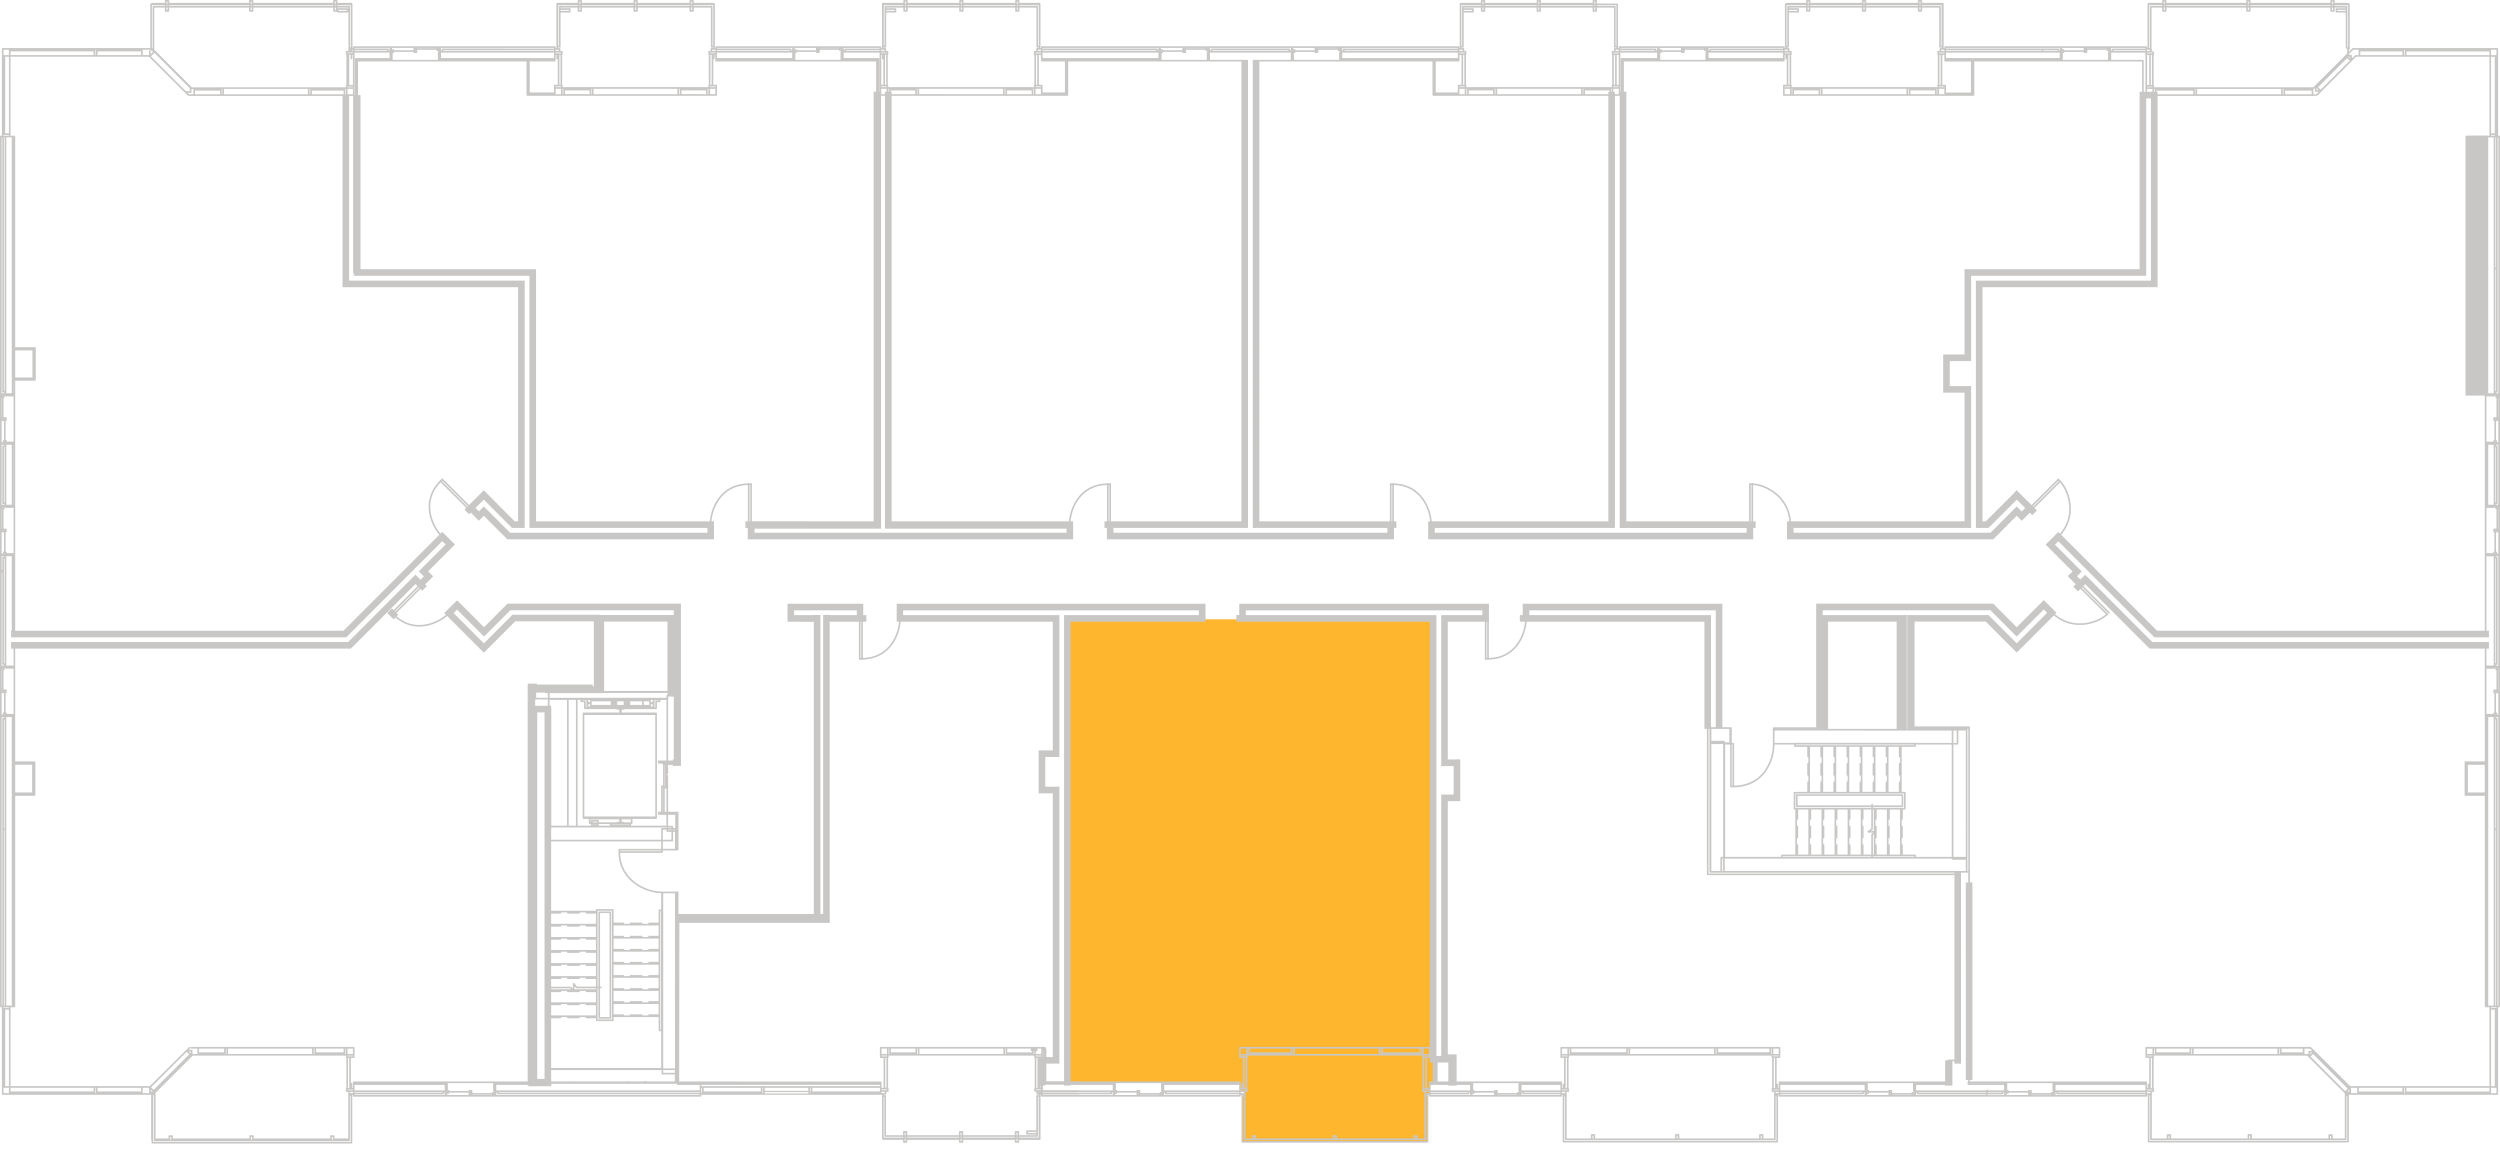 <svg xmlns="http://www.w3.org/2000/svg" viewBox="0 0 1516.541 700.083">
  <g id="Portes">
    <line x1="730.7" y1="375.14" x2="730.7" y2="399.62" fill="none" stroke="#c8c7c6" stroke-linecap="round" stroke-linejoin="round"/>
    <line x1="729.26" y1="399.62" x2="730.7" y2="399.62" fill="none" stroke="#c8c7c6" stroke-linecap="round" stroke-linejoin="round"/>
    <line x1="729.26" y1="375.14" x2="729.26" y2="399.62" fill="none" stroke="#c8c7c6" stroke-linecap="round" stroke-linejoin="round"/>
    <line x1="902.66" y1="375.14" x2="902.66" y2="399.62" fill="none" stroke="#c8c7c6" stroke-linecap="round" stroke-linejoin="round"/>
    <line x1="901.22" y1="399.62" x2="902.66" y2="399.62" fill="none" stroke="#c8c7c6" stroke-linecap="round" stroke-linejoin="round"/>
    <line x1="901.22" y1="375.14" x2="901.22" y2="399.62" fill="none" stroke="#c8c7c6" stroke-linecap="round" stroke-linejoin="round"/>
    <line x1="845.06" y1="318.26" x2="845.06" y2="293.72" fill="none" stroke="#c8c7c6" stroke-linecap="round" stroke-linejoin="round"/>
    <line x1="843.62" y1="293.72" x2="845.06" y2="293.72" fill="none" stroke="#c8c7c6" stroke-linecap="round" stroke-linejoin="round"/>
    <line x1="843.62" y1="318.26" x2="843.62" y2="293.72" fill="none" stroke="#c8c7c6" stroke-linecap="round" stroke-linejoin="round"/>
    <line x1="672.02" y1="318.26" x2="672.02" y2="293.72" fill="none" stroke="#c8c7c6" stroke-linecap="round" stroke-linejoin="round"/>
    <line x1="673.46" y1="293.72" x2="672.02" y2="293.72" fill="none" stroke="#c8c7c6" stroke-linecap="round" stroke-linejoin="round"/>
    <line x1="673.46" y1="318.26" x2="673.46" y2="293.72" fill="none" stroke="#c8c7c6" stroke-linecap="round" stroke-linejoin="round"/>
    <line x1="1062.98" y1="318.26" x2="1062.98" y2="293.72" fill="none" stroke="#c8c7c6" stroke-linecap="round" stroke-linejoin="round"/>
    <line x1="1061.54" y1="293.72" x2="1062.98" y2="293.72" fill="none" stroke="#c8c7c6" stroke-linecap="round" stroke-linejoin="round"/>
    <line x1="1061.54" y1="318.26" x2="1061.54" y2="293.72" fill="none" stroke="#c8c7c6" stroke-linecap="round" stroke-linejoin="round"/>
    <line x1="1232.36" y1="309.2" x2="1249.64" y2="291.92" fill="none" stroke="#c8c7c6" stroke-linecap="round" stroke-linejoin="round"/>
    <path d="M1313.129,342.482l1.02,1.02c5.197,5.197,11.068,21.512-1.02,33.6" transform="translate(-64.508 -51.582)" fill="none" stroke="#c8c7c6" stroke-linecap="round" stroke-linejoin="round"/>
    <line x1="1231.34" y1="308.18" x2="1248.62" y2="290.9" fill="none" stroke="#c8c7c6" stroke-linecap="round" stroke-linejoin="round"/>
    <line x1="1260.98" y1="355.46" x2="1278.32" y2="372.74" fill="none" stroke="#c8c7c6" stroke-linecap="round" stroke-linejoin="round"/>
    <line x1="1262" y1="354.44" x2="1279.34" y2="371.72" fill="none" stroke="#c8c7c6" stroke-linecap="round" stroke-linejoin="round"/>
    <line x1="284.6" y1="309.14" x2="267.26" y2="291.86" fill="none" stroke="#c8c7c6" stroke-linecap="round" stroke-linejoin="round"/>
    <line x1="268.28" y1="290.84" x2="267.26" y2="291.86" fill="none" stroke="#c8c7c6" stroke-linecap="round" stroke-linejoin="round"/>
    <line x1="285.62" y1="308.12" x2="268.28" y2="290.84" fill="none" stroke="#c8c7c6" stroke-linecap="round" stroke-linejoin="round"/>
    <line x1="256.1" y1="355.52" x2="238.76" y2="372.86" fill="none" stroke="#c8c7c6" stroke-linecap="round" stroke-linejoin="round"/>
    <line x1="255.08" y1="354.5" x2="237.74" y2="371.84" fill="none" stroke="#c8c7c6" stroke-linecap="round" stroke-linejoin="round"/>
    <line x1="454.16" y1="318.26" x2="454.16" y2="293.72" fill="none" stroke="#c8c7c6" stroke-linecap="round" stroke-linejoin="round"/>
    <line x1="455.6" y1="293.72" x2="454.16" y2="293.72" fill="none" stroke="#c8c7c6" stroke-linecap="round" stroke-linejoin="round"/>
    <line x1="455.6" y1="318.26" x2="455.6" y2="293.72" fill="none" stroke="#c8c7c6" stroke-linecap="round" stroke-linejoin="round"/>
    <path d="M1342.799,424.125c-5.197,5.197-21.512,11.068-33.6-1.021" transform="translate(-64.508 -51.582)" fill="none" stroke="#c8c7c6" stroke-linecap="round" stroke-linejoin="round"/>
    <path d="M1127.489,345.302c7.349,0,23.037,7.383,23.037,24.479" transform="translate(-64.508 -51.582)" fill="none" stroke="#c8c7c6" stroke-linecap="round" stroke-linejoin="round"/>
    <path d="M990.209,426.722c0,9.214-5.944,24.48-23.04,24.48" transform="translate(-64.508 -51.582)" fill="none" stroke="#c8c7c6" stroke-linecap="round" stroke-linejoin="round"/>
    <path d="M818.249,426.722c0,9.214-6.065,24.48-23.161,24.48" transform="translate(-64.508 -51.582)" fill="none" stroke="#c8c7c6" stroke-linecap="round" stroke-linejoin="round"/>
    <line x1="522.944" y1="375.14" x2="522.944" y2="399.62" fill="none" stroke="#c8c7c6" stroke-linecap="round" stroke-linejoin="round"/>
    <line x1="521.504" y1="399.62" x2="522.944" y2="399.62" fill="none" stroke="#c8c7c6" stroke-linecap="round" stroke-linejoin="round"/>
    <line x1="521.504" y1="375.14" x2="521.504" y2="399.62" fill="none" stroke="#c8c7c6" stroke-linecap="round" stroke-linejoin="round"/>
    <path d="M610.492,426.722c0,9.214-6.065,24.48-23.161,24.48" transform="translate(-64.508 -51.582)" fill="none" stroke="#c8c7c6" stroke-linecap="round" stroke-linejoin="round"/>
    <path d="M713.368,369.782c0-9.214,6.065-24.48,23.161-24.48" transform="translate(-64.508 -51.582)" fill="none" stroke="#c8c7c6" stroke-linecap="round" stroke-linejoin="round"/>
    <path d="M495.508,369.782c0-9.214,6.065-24.48,23.161-24.48" transform="translate(-64.508 -51.582)" fill="none" stroke="#c8c7c6" stroke-linecap="round" stroke-linejoin="round"/>
    <path d="M332.702,377.13c-6.516-6.516-13.022-21.599-.933-33.688" transform="translate(-64.508 -51.582)" fill="none" stroke="#c8c7c6" stroke-linecap="round" stroke-linejoin="round"/>
    <path d="M336.956,423.508c-6.516,6.516-21.599,13.022-33.688.933" transform="translate(-64.508 -51.582)" fill="none" stroke="#c8c7c6" stroke-linecap="round" stroke-linejoin="round"/>
    <path d="M932.609,369.782c0-9.214-6.065-24.48-23.161-24.48" transform="translate(-64.508 -51.582)" fill="none" stroke="#c8c7c6" stroke-linecap="round" stroke-linejoin="round"/>
  </g>
  <g id="TypeA" fill="rgba(253,182,46,0)">
    <polygon points="754.36 36.723 632.372 36.723 632.372 29.602 630.392 29.602 630.392 19.727 630.392 2.267 535.554 2.267 535.554 29.56 537.012 29.56 537.012 31.269 536.286 31.269 536.286 51.771 538.297 51.722 538.297 318.909 755.024 318.909 755.024 36.644 754.36 36.723"/>
  </g>
  <g id="TypeB" fill="rgba(253,182,46,0)">
    <polygon points="532.95 36.304 435.029 36.304 435.029 29.269 433.318 29.269 433.318 2.079 338.63 2.079 338.63 29.459 336.728 29.459 336.728 36.114 216.372 36.114 216.372 165.217 322.848 165.217 322.848 317.517 532.57 317.517 532.95 36.304"/>
  </g>
  <g id="TypeC" fill="rgba(253,182,46,0)">
    <polygon points="317.397 317.955 317.397 172.112 209.9 172.112 209.9 58.033 210.177 56.922 210.948 52.033 211.248 33.144 214.583 33.144 214.718 29.7 213.158 29.7 213.158 2.2 91.773 2.2 91.773 29.328 93.68 31.34 90.994 34.088 5.918 34.088 5.9 82.82 7.322 82.734 7.322 239.285 8.674 239.454 8.475 384.7 209.18 384.62 293.48 300.26 312.514 318.2 317.397 317.955"/>
  </g>
  <g id="TypeD" fill="rgba(253,182,46,0)">
    <polygon points="8.874 391.46 8.874 610.508 5.881 610.508 5.881 659.288 90.562 659.288 93.986 662.29 92.404 663.789 92.404 692.544 213.152 692.544 213.152 663.538 211.746 663.538 211.746 661.703 214.693 661.703 214.693 656.604 323.082 656.604 323.082 417.787 357.849 417.787 357.849 374.78 311.627 374.78 293.64 392.767 252.341 351.468 212.349 391.461 8.874 391.461 8.874 391.46"/>
  </g>
  <g id="TypeE" fill="#fdb62e">
    <polygon points="647.434 375.683 869.052 375.683 869.052 642.477 870.545 642.477 870.545 656.922 867.434 656.922 867.434 663.588 865.767 663.588 865.767 692.477 753.656 692.477 753.656 663.811 754.924 663.811 754.924 661.922 752.211 661.922 752.211 656.604 647.434 656.604 647.434 375.683"/>
  </g>
  <g id="TypeF" fill="rgba(253,182,46,0)">
    <polygon points="876.278 375.091 1035.848 375.091 1035.848 530.144 1187.669 530.144 1187.669 643.996 1181.817 643.996 1181.817 657.107 1079.669 657.107 1079.669 660.292 1075.446 660.292 1075.446 661.7 1076.854 661.7 1076.854 663.922 1078.113 663.922 1078.113 692.44 948.78 692.44 948.78 663.551 947.15 663.551 947.15 656.663 881.372 656.663 881.372 642.218 876.187 642.218 876.187 484.292 883.817 484.292 883.817 463.181 876.409 463.181 876.278 375.091"/>
  </g>
  <g id="TypeG" fill="rgba(253,182,46,0)">
    <polygon points="1159.356 375.477 1159.356 441.731 1194.844 441.731 1194.844 656.642 1301.881 656.642 1301.881 663.573 1303.437 663.573 1303.437 692.43 1424.48 692.43 1424.48 663.844 1422.78 662.683 1425.875 659.346 1510.659 659.346 1510.659 610.497 1507.837 610.497 1507.837 391.209 1305.156 391.209 1265.351 351.405 1223.539 393.216 1205.499 375.176 1159.356 375.477"/>
  </g>
  <g id="TypeH" fill="rgba(253,182,46,0)">
    <polygon points="1508.467 384.674 1308.06 384.674 1223.57 300.183 1205.592 318.161 1200.772 318.161 1200.772 172.314 1307.097 172.314 1307.097 57.314 1301.988 57.314 1301.988 29.695 1303.434 29.695 1303.434 2.465 1424.892 2.465 1424.892 29.124 1424.41 29.124 1424.41 33.159 1427.048 35.837 1429.04 33.974 1510.684 33.974 1510.684 82.789 1508.467 82.789 1508.467 384.674"/>
  </g>
  <g id="TypeI" fill="rgba(253,182,46,0)">
    <polygon points="1299.976 36.79 1299.976 165.304 1193.691 165.304 1193.691 217.024 1180.593 217.024 1180.593 236.185 1193.616 236.185 1193.616 318.294 984.041 318.294 984.041 36.715 1082.317 36.715 1082.317 29.455 1083.739 29.455 1083.739 28.332 1083.365 28.332 1083.365 2.434 1178.347 2.434 1178.347 29.604 1179.844 29.604 1179.844 36.565 1299.976 36.79"/>
  </g>
  <g id="TypeJ" fill="rgba(253,182,46,0)">
    <polygon points="761.95 36.914 761.95 318.149 977.535 318.149 977.535 56.653 978.305 56.653 978.305 51.759 980.339 51.759 980.339 32.79 982.484 32.79 982.484 29.656 980.999 29.656 980.999 2.66 886.1 2.66 886.1 29.656 884.835 29.656 884.835 36.8 761.95 36.914"/>
  </g>
  <g id="TypeK" fill="rgba(253,182,46,0)">
    <polygon points="411.034 558.098 501.149 558.098 501.149 375.65 639.997 375.65 639.997 457.149 632.042 457.057 632.042 479.37 639.997 479.462 639.997 642.665 631.632 642.665 632.002 657.331 631.895 657.331 631.895 662.44 630.192 662.44 630.192 691.06 535.712 691.06 535.712 663.445 534.391 663.445 534.391 660.448 534.125 660.448 534.125 657.331 501.149 657.331 501.149 656.869 411.034 656.869 411.034 558.098"/>
  </g>
  <g id="Plan">
    <rect x="300.759" y="421.21" width="4" height="5.443" transform="translate(-275.627 286.845) rotate(-45.02)" fill="#c8c7c6"/>
    <path d="M599.66,715.702v.445a.446.446,0,0,0-.12.315v25.68a.491.491,0,0,0,.12.315v.105a.5.5,0,0,0,.5.5h12.16v1.24a.5.5,0,0,0,.5.5h1.56a.5.5,0,0,0,.5-.5v-1.24h31.34v1.24a.5.5,0,0,0,.5.5h1.62a.5.5,0,0,0,.5-.5v-1.24h31.28v1.24a.5.5,0,0,0,.5.5h1.62a.5.5,0,0,0,.5-.5v-1.24H695.2a.5.5,0,0,0,.5-.5v-26.86h.188v.64a.5.5,0,0,0,.5.5h120.3a.5.5,0,0,0,.5-.5v-.64h.44v28.54a.5.5,0,0,0,.5.5h112.32a.501.501,0,0,0,.5-.5v-28.54h.44v.64a.5.5,0,0,0,.5.5h79.68a.5.5,0,0,0,.5-.5v-.64h.38v28.42a.5.5,0,0,0,.5.5h129.66a.5.5,0,0,0,.5-.5v-28.42h.38v.64a.5.5,0,0,0,.5.5h222.48a.5.5,0,0,0,.5-.5v-.64h.44v28.42a.5.5,0,0,0,.5.5h120.96a.5.5,0,0,0,.5-.5l.001-28.02v-.4h90.04a.5.5,0,0,0,.5-.5v-51.72l0-.88h.64a.5.5,0,0,0,.5-.5v-341.22l.001-29.7v-156.78a.5.5,0,0,0-.5-.5h-.64v-52.66a.5.5,0,0,0-.5-.5h-4.26l-51.36-.001h-31.98a.499.499,0,0,0-.353.146l-2.087,2.087V81.742h.04a.5.5,0,0,0,.5-.5v-27a.5.5,0,0,0-.5-.5h-.056a.493.493,0,0,0-.484-.42h-8.08v-1.24a.5.5,0,0,0-.5-.5h-1.62a.5.5,0,0,0-.5.5v1.24h-48.44v-1.24a.5.5,0,0,0-.5-.5h-1.62a.5.5,0,0,0-.5.5v1.24h-48.38v-1.24a.5.5,0,0,0-.5-.5h-1.62a.5.5,0,0,0-.5.5v1.24h-8.2a.5.5,0,0,0-.5.5v.043a.492.492,0,0,0-.18.377v26.5h-.26v-.58a.5.5,0,0,0-.5-.5l-21.78-.001h-100.2a.5.5,0,0,0-.5.5v.58h-.44v-26.92a.5.5,0,0,0-.5-.5h-12.52v-1.24a.5.5,0,0,0-.5-.5h-1.62a.5.5,0,0,0-.5.5v1.24h-31.34v-1.24a.5.5,0,0,0-.5-.5h-1.62a.5.5,0,0,0-.5.5v1.24h-31.22v-1.24a.5.5,0,0,0-.5-.5h-1.62a.5.5,0,0,0-.5.5v1.24h-12.04a2.668,2.668,0,0,0-.8.92v25.68a.499.499,0,0,0,.3.457v.362h-.44v-.58a.5.5,0,0,0-.5-.5h-99.66a.5.5,0,0,0-.5.5v.58h-.382V79.716a.49.49,0,0,0-.058-.222V54.242a.5.5,0,0,0-.5-.5h-12.28v-1.66a.5.5,0,0,0-.5-.5h-1.62a.5.5,0,0,0-.5.5v1.24h-31.34v-1.24a.5.5,0,0,0-.5-.5h-1.62a.5.5,0,0,0-.5.5v1.24h-31.22v-1.24a.5.5,0,0,0-.5-.5h-1.62a.5.5,0,0,0-.5.5v1.24h-12.28a.5.5,0,0,0-.5.5v.194a.489.489,0,0,0-.06.226v25.68a.489.489,0,0,0,.06.226v.594h-.2v-.58a.5.5,0,0,0-.5-.5h-252.9a.5.5,0,0,0-.5.5v.58h-.38v-.505a.446.446,0,0,0,.12-.315V54.242a.491.491,0,0,0-.12-.315v-.105a.5.5,0,0,0-.5-.5h-12.16v-1.24a.5.5,0,0,0-.5-.5h-1.56a.5.5,0,0,0-.5.5v1.24h-31.34v-1.24a.5.5,0,0,0-.5-.5h-1.62a.5.5,0,0,0-.5.5v1.24h-31.28v-1.24a.5.5,0,0,0-.5-.5h-1.62a.5.5,0,0,0-.5.5v1.24h-12.46a.5.5,0,0,0-.5.5v26.92h-.44v-.58a.5.5,0,0,0-.5-.5h-99.66a.5.5,0,0,0-.5.5v.58h-.38v-.506a.491.491,0,0,0,.12-.315V54.242a.491.491,0,0,0-.12-.315v-.105a.5.5,0,0,0-.5-.5H485.389v-1.24a.5.5,0,0,0-.5-.5h-1.62a.5.5,0,0,0-.5.5v1.24h-31.34v-1.24a.5.5,0,0,0-.5-.5h-1.62a.5.5,0,0,0-.5.5v1.24h-31.28v-1.24a.5.5,0,0,0-.5-.5h-1.62a.5.5,0,0,0-.5.5v1.24l-12.4-.001a.5.5,0,0,0-.5.5v26.92h-.44v-.58a.5.5,0,0,0-.5-.5h-121.98a.5.5,0,0,0-.5.5v.58h-.26v-26.5a.492.492,0,0,0-.12-.315v-.106a.5.5,0,0,0-.5-.5h-8.5v-1.24a.5.5,0,0,0-.5-.5h-1.62a.5.5,0,0,0-.5.5v1.24h-48.38v-1.24a.5.5,0,0,0-.5-.5h-1.62a.5.5,0,0,0-.5.5v1.24h-48.44v-1.24a.5.5,0,0,0-.5-.5h-1.62a.5.5,0,0,0-.5.5v1.24h-7.84a.493.493,0,0,0-.484.42h-.056a.5.5,0,0,0-.5.5v26.5h-5.08l-.002.001H123.151l-.002-.001h-1.38l-.002.001H66.149a.5.5,0,0,0-.5.5v52.66h-.641a.5.5,0,0,0-.5.5v263.46a.5.5,0,0,1,0,.72v263.52a.5.5,0,0,0,.5.5h.641v.875l-.001.005v47.46l.001.005v4.255a.5.5,0,0,0,.5.5h56.999l27.421,0h5.619v26.98a.492.492,0,0,0,.24.417v1.683a.5.5,0,0,0,.5.5h120.78a.5.5,0,0,0,.5-.5v-29.08h.38v.64a.5.5,0,0,0,.5.5h210.36a.5.5,0,0,0,.5-.5v-.64H599.66ZM69.909,85.002h-3.26v-3.26h3.26v3.26Zm0,47.46h-2.24v-46.46h2.24Zm0,1.44h-3.26v-.44h3.26Zm-2.58,527.7h-.44v-106.46h.44Zm-.02-176.58v-.26h.261v.26Zm-.42,69.12v-66.14h.44v66.14Zm.42-83.3h.261v.26h-.261Zm-.659-1v-11.72h.16a.5.5,0,0,0,.5-.5l-.001-.005v-.755h.289a.493.493,0,0,0,.472.36h4.66v27.44h-4.16v-.4a.5.5,0,0,0-.5-.5h-.16v-11.66h.16a.5.5,0,0,0,.5-.5v-1.26a.5.5,0,0,0-.5-.5Zm247.052-66.82.001.001-31.736,31.794-6.28,6.225H71.229v4h1.5v10.28h-4.4v-66.32h3.32v45.2h-.42v4H274.518L332.79,379.871l.471.471,0,0,1.56,1.56-13.431,13.432,0,0-1.279,1.28-1.549,1.549,0,0,0,0,1.47,1.47,1.358,1.359,0,0,.231.231-2.031,2.032-.233-.233.001-.001-1.281-1.279-1.547-1.547-.002.001-.001-.001-1.778,1.782ZM73.729,264.142h10.46v16.4H73.729Zm-6.841,189.74v-63.5h.44v63.5Zm.42-66.42v-.26h.261v.26Zm0-14.24h.261v.26h-.261Zm-.659-1v-11.66h.16a.5.5,0,0,0,.5-.5l-.001-.005v-.755h.289a.493.493,0,0,0,.472.36h4.66v27.44h-4.16v-.4a.5.5,0,0,0-.5-.5l-.002,0h-.158v-11.72h.16a.5.5,0,0,0,.5-.5v-1.26a.5.5,0,0,0-.5-.5Zm6-14.46v-36.38h.08v36.38Zm-4.32,0v-36.38h3.32v36.38Zm-1.44-1.44v-33.5h.44v33.5Zm.42-36.48v-.26h.261v.26Zm0-14.18h.261v.26h-.261Zm-.659-1v-11.72h.16a.5.5,0,0,0,.5-.5l-.001-.005.001-.755h.288a.493.493,0,0,0,.472.36h4.66v27.44h-4.16v-.4a.5.5,0,0,0-.5-.5h-.16v-11.66h.16a.5.5,0,0,0,.5-.5v-1.26a.5.5,0,0,0-.5-.5Zm6-14.521v-7.66a.496.496,0,0,0,.08.016v7.644Zm-5.76-1.44v-153.8h.44v153.8Zm3.52-153.8h1.24v128.14a.464.464,0,0,1,0,.6v17.4a.464.464,0,0,1,0,.6v8.499h-3.32v-155.24Zm50.86-49.9h-50.36v-2.24h50.36Zm1.38,0h-.38v-3.26h.38v3.26Zm27.42,0h-26.42v-2.24h26.42Zm7.02-2.6v.4a.496.496,0,0,0,.154.359l-1.374,1.374V82.802a.5.5,0,1,0-1,0v2.2h-3.8v-3.26h4.58v.16a.5.5,0,0,0,.5.5Zm23.56,25.06v-1.908c.014.001.026.008.04.008h1.12v3.2h-2.713l-.8-.8h1.853A.5.5,0,0,0,180.649,107.462Zm-3.353-.5-21.221-21.22,2.113-2.113,21.302,21.302a.502.502,0,0,0,.158.142v1.889Zm-12.768-51.78h-6.94a.5.5,0,0,0-.5.5V80.768a.505.505,0,0,0-.16-.026h-.279v-26h7.88Zm1.62-1.44h-.62v-1.16h.62Zm0,1.44h-.62v-.44h.62Zm0,2.52h-.62v-1.52h.62Zm49.44-2.52h-48.44v-.44h48.44Zm1.62-1.44-.62,0v-1.16h.62Zm0,1.44h-.62v-.44h.62Zm0,2.52h-.62v-1.52h.62Zm49.38-2.52h-48.38v-.44h48.38Zm1.62-1.44h-.62v-1.16h.62Zm0,1.44h-.62v-.44h.62Zm0,2.52h-.62v-1.52h.62Zm1.101,1.48h6.12a.499.499,0,0,0,.46-.304V82.482h-1.06a.5.5,0,0,0-.5.5v1.38a.499.499,0,0,0,.3.457v18.346a.499.499,0,0,0-.3.457v.88h-75.82a.488.488,0,0,0-.226.06H180.896l-22.784-22.844-.024.024v-25.56h6.44v2.02a.5.5,0,0,0,.5.5h1.62a.5.5,0,0,0,.5-.5v-2.02h48.44v2.02a.5.5,0,0,0,.5.5h1.62a.5.5,0,0,0,.5-.5v-2.02h48.38v2.02a.5.5,0,0,0,.5.5h1.62a.479.479,0,0,0,.101-.02v0A.5.5,0,0,0,269.309,59.182Zm-71.301,47.34v2.24H182.809v-2.24Zm1.381-1.02v3.26h-.381v-3.26Zm51.9,0v3.26l-25.45,0-25.45,0v-3.26Zm1.44,0v3.26h-.44v-3.26Zm20.22,1.02v2.24h-19.22v-2.24Zm1.38-1.02v3.26h-.38v-3.26Zm-5.019-48.94a.476.476,0,0,0-.101.02v-.4h6.681v.684a.5.5,0,0,0-.46-.304h-6.12Zm5.619,1v.62h-5.119v-.62Zm2.4,22.64h-.44v-24.52a.5.5,0,0,0-.5-.5h-7.181v-.44h8.12Zm1.26,2.28h-1.88v-.08h1.12a.5.5,0,0,0,.5-.5v-.16h.26Zm0,1.38h-3.26v-.38h3.26Zm0,19.26h-2.239v-18.26h.859v2.2a.5.5,0,0,0,1,0v-2.2h.38v18.26Zm0,1.38h-3.26v-.38h3.26Zm0,4.26h-3.26v-3.26h3.26Zm.601,110.14h106.5v152.94h107.94v2.9H373.937l-15.948-15.949-2.991,2.992-2.049-2.075,5.038-5.038,17.111,17.169h7.69v-150.04h-4v0l-102.5,0v-112.04h2.42v107.5h.48Zm.4-136.86h19.82v.44h-19.82Zm21.2.2h-.38v-.7a.5.5,0,0,0-.5-.5h-20.32v-.38h21.2Zm0,4.56h-20.5a.5.5,0,0,0-.5.5v21.96h-.2v-25.78h21.2Zm14.528-6.14c-.001.014-.008.026-.008.04v1.36H303.588v-.1a.5.5,0,0,0-.5-.5h-.76v-.8Zm-12.729,1.8v.26h-.26v-.26Zm13.98-1h-.26v-.26h.26Zm0,1.26h-.26v-.26h.26Zm12.668-2.06c-.001.014-.008.026-.008.04v.1h-11.66v-.1c0-.014-.007-.026-.008-.04Zm1.252.8h-.26v-.26h.26Zm0,1.288a.494.494,0,0,0-.36.472v4.66h-27.44v-4.16h.4a.5.5,0,0,0,.5-.5v-.16h11.721v.16a.5.5,0,0,0,.5.5h1.26a.5.5,0,0,0,.5-.5v-1.42h11.66v.16a.5.5,0,0,0,.5.5h.76Zm70.08-1.708H332.968a.5.5,0,0,0-.5.5v.7h-.439v-1.58h68.54Zm0,1.44H333.468v-.44h67.101Zm0,4.32H384.991l-.003-.001a.463.463,0,0,1-.6,0l-.002.001H332.029v-3.32h68.54v3.32Zm1,1.58v-3.46h.44v2.14a.497.497,0,0,0,.841.362v15.578h-1.78a.5.5,0,0,0-.5.5v4.18h-14.72v-18.8h15.22A.5.5,0,0,0,401.569,88.382Zm0,16.06v-.44h3.26v.44Zm3.26,1v3.26h-3.26v-3.26Zm-1.48-21.52h-1.78v-.44h3.26v.44Zm1.18,1v18.08h-.68v-18.08Zm-1.08-3.18v.74h-1.88v-.74Zm11.46-26.56h-10.84a.5.5,0,0,0-.5.5v23.74h-.44V54.742h11.78Zm1.62-1.44h-.62v-1.16h.62Zm0,1.44h-.62v-.44h.62Zm0,2.52h-.62v-1.52h.62Zm32.28-2.52h-31.28v-.44h31.28Zm1.619-1.44h-.619v-1.16h.619Zm0,1.44h-.619v-.44h.619Zm0,2.52h-.619v-1.52h.619Zm32.341-2.52H451.428v-.44H482.769Zm1.62-1.44h-.62v-1.16h.62Zm0,1.44h-.62v-.44h.62Zm0,2.52h-.62v-1.52h.62Zm1,.5v-2.02h10.34v24.24h1.319v.32h-1a.5.5,0,0,0-.5.5v1.24h-.88a.5.5,0,0,0-.5.5v1.38a.499.499,0,0,0,.3.457v18.226a.499.499,0,0,0-.3.457v.94h-88.34v-.94a.499.499,0,0,0-.3-.457V84.879a.499.499,0,0,0,.3-.457v-1.44a.5.5,0,0,0-.5-.5h-.88v-1.24a.5.5,0,0,0-.5-.5h-.94v-.32h1.56v-21.24h5.56a.5.5,0,0,0,.5-.5v-1.62a.5.5,0,0,0-.5-.5h-5.56v-.38h10.34v2.02a.5.5,0,0,0,.5.5h1.62a.5.5,0,0,0,.5-.5v-2.02h31.28v2.02a.5.5,0,0,0,.5.5h1.619a.5.5,0,0,0,.5-.5v-2.02H482.769v2.02a.5.5,0,0,0,.5.5h1.62A.5.5,0,0,0,485.389,58.202Zm-75.761-.64v.62h-5.06v-.62Zm-3.359,47.88v3.26h-.44v-3.26Zm15.899.96v2.3H407.269v-2.3Zm1.38-.96v3.26h-.38v-3.26Zm51.9,0v3.26h-50.9v-3.26Zm1.44,0v3.26h-.44v-3.26Zm15.899.96v2.3H477.889v-2.3Zm1.44-.96v3.26h-.44v-3.26Zm2.939-26.02h-.439v-23.74a.5.5,0,0,0-.5-.5h-10.84v-.44h11.779Zm1.26,3.06h-1.88v-.74h1.88Zm0,1.38h-3.26v-.38h3.26Zm-3.26,20.58v-.44h3.26v.44Zm3.261,1v3.26h-3.2v-3.26Zm-2.961-2.44v-18.14h.74v18.14Zm49.58-20.76h-.439v-.7a.5.5,0,0,0-.5-.5H499.428v-.38h45.62Zm-1.439-.2v.44h-44.18v-.44Zm1.439,4.76h-45.62v-3.32h45.62Zm14.468-6.14c-.001.014-.008.026-.008.04v1.36H547.849v-.1a.5.5,0,0,0-.5-.5h-.761v-.8Zm-12.667,1.8v.26h-.261v-.26Zm13.92-1h-.261v-.26h.261Zm0,1.26h-.261v-.26h.261Zm12.728-2.06c-.001.014-.008.026-.008.04v.1h-11.72v-.1c0-.014-.007-.026-.008-.04Zm1.252.8h-.26v-.26h.26Zm0,1.289a.493.493,0,0,0-.359.472v4.66h-27.44v-4.16h.4a.5.5,0,0,0,.5-.5v-.16h11.659v.16a.5.5,0,0,0,.5.5h1.261a.5.5,0,0,0,.5-.5v-1.42h11.72v.16a.5.5,0,0,0,.5.5h.76Zm23.34-1.708h-20.92a.5.5,0,0,0-.5.5v.7h-.38v-1.58h21.8Zm0,1.44h-20.42v-.44h20.42Zm0,24.72h-.14v-19.9a.5.5,0,0,0-.5-.5h-21.16v-3.32h21.8v23.72Zm3.301,2.5v258.56h-.06v4h110.16v2.48H522.229v-2.48h76.739V109.702Zm4-2.515h-.66v-.785l7.48,0,7.48,0v2.3h-14.3Zm-2.04,0v-1.745h.38v1.745Zm-4.261-23.325v-.38h3.261v.38Zm.44,1v2.2a.497.497,0,0,0,.84.363v15.577h-1.28v-18.14Zm2.519.001v18.14h-.68v-18.14Zm.301,19.14v.44h-3.261v-.44h3.261Zm0,1.44v1.745h-.96v1.515h-2.301v-3.26Zm-1.381-23.7v.74h-1.88v-.74Zm11.52-26.56h-10.9a.5.5,0,0,0-.5.5v23.74h-.44V54.742h11.84Zm1.62-1.44h-.62v-1.16h.62Zm0,1.44h-.62v-.44h.62Zm0,2.52h-.62v-1.52h.62Zm32.28-2.52h-31.28v-.44h31.28Zm1.619-1.44h-.619v-1.16h.619Zm0,1.44h-.619v-.44h.619Zm0,2.52h-.619v-1.52h.619Zm32.341-2.52H649.008v-.44h31.341Zm1.56-1.44h-.56v-1.16h.56Zm0,1.44h-.56v-.44h.56Zm0,2.52h-.56v-1.52h.56Zm1,.5v-2.02h10.34v24.24h1.32v.32h-1a.5.5,0,0,0-.5.5v1.24h-.88a.5.5,0,0,0-.5.5v1.44a.499.499,0,0,0,.3.457v18.166a.499.499,0,0,0-.3.457v.94h-88.34v-.94a.499.499,0,0,0-.301-.458V84.819a.499.499,0,0,0,.301-.458v-1.38a.5.5,0,0,0-.5-.5h-.881v-1.24a.5.5,0,0,0-.5-.5h-.939v-.32h1.56v-21.24h5.62a.5.5,0,0,0,.5-.5v-1.62a.5.5,0,0,0-.5-.5h-5.62v-.38h10.4v2.02a.5.5,0,0,0,.5.5h1.62a.5.5,0,0,0,.5-.5v-2.02h31.28v2.02a.5.5,0,0,0,.5.5h1.619a.5.5,0,0,0,.5-.5v-2.02h31.341v2.02a.5.5,0,0,0,.5.5h1.56A.5.5,0,0,0,682.909,58.202Zm-75.7-.64v.62h-5.12v-.62Zm13.86,47.88v3.26h-.38v-3.26Zm51.899,0v3.26H622.069v-3.26Zm1.44,0v3.26h-.44v-3.26Zm15.9.96v2.3h-14.9v-2.3Zm1.38-.96v3.26h-.38v-3.26Zm3-26.02h-.44v-23.74a.5.5,0,0,0-.5-.5h-10.84v-.44h11.78Zm1.26,3.06h-1.88v-.74h1.88Zm0,1.44h-3.26v-.44h3.26Zm-3.26,20.52v-.44h3.26v.44Zm3.26,1v3.26h-3.26v-3.26Zm-2.96-2.44v-18.08h.74v18.08Zm3.46-14.12h14.08v18.8h-13.58v-4.18a.5.5,0,0,0-.5-.5h-1.72v-18.08h1.22v3.46A.5.5,0,0,0,696.449,88.882Zm.5-6.84h68.9v.44h-68.9Zm70.28.2h-.38v-.7a.5.5,0,0,0-.5-.5h-69.4v-.38h70.28Zm0,4.56h-55.24a.463.463,0,0,1-.6,0h-14.44v-3.32h70.28Zm14.528-6.14c-.001.014-.008.026-.008.04v1.36h-11.72v-.1a.5.5,0,0,0-.5-.5h-.76v-.8Zm-12.728,1.8v.26h-.26v-.26Zm13.979-1h-.26v-.26h.26Zm0,1.26h-.26v-.26h.26Zm12.668-2.06c-.001.014-.008.026-.008.04v.1h-11.66v-.1c0-.014-.007-.026-.008-.04Zm1.252.8h-.26v-.26h.26Zm0,1.288a.493.493,0,0,0-.359.472v4.66h-27.44v-4.16h.4a.5.5,0,0,0,.5-.5v-.16h11.72v.16a.5.5,0,0,0,.5.5h1.26a.5.5,0,0,0,.5-.5v-1.42h11.66v.16a.5.5,0,0,0,.5.5h.76Zm50.58-.508h-.44v-.7a.5.5,0,0,0-.5-.5h-47.16a.5.5,0,0,0-.5.5v.7h-.44v-1.58h49.04Zm-1.44-.2v.44h-46.16v-.44Zm1.44,5.84h-21.04c-.009,0-.017.005-.027.005h-1.973V371.842h81.66v2.9h-166.16v-2.9h81.601V87.911h-1.855a.49.49,0,0,0-.145-.029H798.468v-4.4h49.04Zm14.468-7.22c-.001.014-.008.026-.008.04v1.36H850.309v-.1a.5.5,0,0,0-.5-.5h-.761v-.8Zm-12.667,1.8v.26h-.261v-.26Zm13.92-1h-.261v-.26h.261Zm0,1.26h-.261v-.26h.261Zm12.728-2.06c-.001.014-.008.026-.008.04v.1h-11.72v-.1c0-.014-.007-.026-.008-.04Zm1.252.8h-.26v-.26h.26Zm0,1.288a.493.493,0,0,0-.359.472v4.66h-27.44v-4.16h.4a.5.5,0,0,0,.5-.5v-.16h11.659v.16a.5.5,0,0,0,.5.5h1.261a.5.5,0,0,0,.5-.5v-1.42h11.72v.16a.5.5,0,0,0,.5.5h.76Zm71.64-1.708h-69.16a.5.5,0,0,0-.5.5v.7h-.44v-1.58h70.1Zm0,1.44h-68.66v-.44h68.66Zm0,4.32h-14.26a.464.464,0,0,1-.6,0h-55.24v-3.32h70.1v3.32Zm1,1.58v-3.46h1.22v18.08h-1.72a.5.5,0,0,0-.5.5v4.18h-13.4v-18.8h13.9A.5.5,0,0,0,949.849,88.382Zm0,16.06v-.44h3.2v.44Zm3.2,1v3.26h-3.2v-3.26Zm-1.48-21.52h-1.72v-.44h3.2v.44Zm1.24,1v18.08h-.74v-18.08Zm-1.08-3.18v.74h-1.88v-.74Zm11.1-26.56h-10.9a.5.5,0,0,0-.5.5v23.74h-.44V54.742h11.84Zm1.62-1.44h-.62v-1.16h.62Zm0,1.44h-.62v-.44h.62Zm0,2.52h-.62v-1.52h.62Zm32.22-2.52h-31.22v-.44h31.22Zm1.62-1.44h-.62v-1.16h.62Zm0,1.44h-.62v-.44h.62Zm0,2.52h-.62v-1.52h.62Zm32.34-2.52h-31.34v-.44h31.34Zm1.62-1.44h-.62v-1.16h.62Zm0,1.44h-.62v-.44h.62Zm0,2.52h-.62v-1.52h.62Zm12.78,21.72h-.44v-23.74a.5.5,0,0,0-.5-.5h-10.84v-.44h11.78Zm.058,1.32h-.998a.5.5,0,0,0-.5.5v1.24h-.88a.5.5,0,0,0-.5.5v1.44a.499.499,0,0,0,.3.457v18.165a.499.499,0,0,0-.3.457v.94h-88.16v-.94a.492.492,0,0,0-.24-.417V84.839a.492.492,0,0,0,.24-.417v-1.44a.5.5,0,0,0-.5-.5h-.82v-1.24a.5.5,0,0,0-.5-.5h-1.18v-.32h1.38v-21.24h5.62a.5.5,0,0,0,.5-.5v-1.62a.5.5,0,0,0-.5-.5h-5.62v-.38h10.4v2.02a.5.5,0,0,0,.5.5h1.62a.5.5,0,0,0,.5-.5v-2.02h31.22v2.02a.5.5,0,0,0,.5.5h1.62a.5.5,0,0,0,.5-.5v-2.02h31.34v2.02a.5.5,0,0,0,.5.5h1.62a.5.5,0,0,0,.5-.5v-2.02h10.34V80.406l1.498.017Zm-87.538-23.18v.62h-5.12v-.62Zm-3.06,47.88v3.26h-.44v-3.26Zm15.78.96v2.3h-14.78v-2.3Zm1.44-.96v3.26h-.44v-3.26Zm51.9,0v3.26h-50.9v-3.26Zm1.38,0v3.26h-.38v-3.26Zm15.18,1.863v1.397h-14.18v-2.3h14.84v.903Zm2.04-1.863v1.863h-.38v-1.863Zm4.26-22.96h-1.88v-.74h.787a.469.469,0,0,0,.421,0h.672Zm0,1.44h-3.26v-.44h3.26Zm-2.22,1v18.08h-.74v-18.08Zm2.22,18.08h-1.22v-18.08h1.22v18.08Zm0,1.44h-3.26v-.44h3.26Zm0,4.26h-2.3v-1.397h-.96v-1.863h3.26Zm.6.98-.001,258.16v4h76.981v.08h-.001v2.82H934.86v-2.9h109.309V109.702h2.8A.472.472,0,0,0,1047.069,109.682Zm.4-27.639h20.84v.44h-20.84Zm22.28.2h-.44v-.7a.5.5,0,0,0-.5-.5h-21.34v-.38h22.28Zm0,4.56h-21.58a.5.5,0,0,0-.5.5v19.9h-.2v-23.72h22.28Zm14.468-6.14c-.001.014-.008.026-.008.04v1.36h-11.66v-.1a.5.5,0,0,0-.5-.5h-.76v-.8Zm-12.668,1.8v.26h-.26v-.26Zm13.92-1h-.26v-.26h.26Zm0,1.26h-.26v-.26h.26Zm12.728-2.06c-.001.014-.008.026-.008.04v.1h-11.72v-.1c0-.014-.007-.026-.008-.04Zm1.252.8h-.26v-.26h.26Zm0,1.288a.493.493,0,0,0-.36.472v4.66h-27.44v-4.16h.4a.5.5,0,0,0,.5-.5v-.16h11.66v.16a.5.5,0,0,0,.5.5h1.26a.5.5,0,0,0,.5-.5v-1.42h11.72v.16a.5.5,0,0,0,.5.5h.76Zm46.68-1.708h-44.2a.5.5,0,0,0-.5.5v.7h-.44v-1.58h45.14Zm0,1.44h-43.7v-.44h43.7Zm0,4.32h-45.14v-3.32h45.14v3.32Zm2.88-5.06v.74h-1.88v-.74Zm-1.88,22.7v-.44h3.26v.44Zm3.26,1v3.26h-3.26v-3.26Zm-1.04-2.44v-18.08h.74v18.08Zm-.5-19.08h-1.72v-.44h3.26v.44Zm11.26-28.74h-10.9a.5.5,0,0,0-.5.5v23.74h-.44V54.742h11.84Zm1.62-1.44h-.62v-1.16h.62Zm0,1.44h-.62v-.44h.62Zm0,2.52h-.62v-1.52h.62Zm32.22-2.52h-31.22v-.44h31.22Zm1.62-1.44h-.62v-1.16h.62Zm0,1.44h-.62v-.44h.62Zm0,2.52h-.62v-1.52h.62Zm32.34-2.52h-31.34v-.44h31.34Zm1.62-1.44h-.62v-1.16h.62Zm0,1.44h-.62v-.44h.62Zm0,2.52h-.62v-1.52h.62Zm12.78,21.72h-.44v-23.74a.5.5,0,0,0-.5-.5h-10.84v-.44h11.78Zm.24,1.32h-.94a.5.5,0,0,0-.5.5v1.24h-.88a.5.5,0,0,0-.5.5v1.44a.499.499,0,0,0,.3.457v18.165a.499.499,0,0,0-.3.457v.94h-88.34v-.94a.499.499,0,0,0-.3-.457V84.879a.499.499,0,0,0,.3-.457v-1.44a.5.5,0,0,0-.5-.5h-.88v-1.24a.5.5,0,0,0-.5-.5h-.94v-.32h1.14v-21.24h5.62a.5.5,0,0,0,.5-.5v-1.62a.5.5,0,0,0-.5-.5h-5.62v-.38h10.4v2.02a.5.5,0,0,0,.5.5h1.62a.5.5,0,0,0,.5-.5v-2.02h31.22v2.02a.5.5,0,0,0,.5.5h1.62a.5.5,0,0,0,.5-.5v-2.02h31.34v2.02a.5.5,0,0,0,.5.5h1.62a.5.5,0,0,0,.5-.5v-2.02h10.34l.025,24.24h1.656Zm-87.72-23.18v.62h-5.12v-.62Zm-3.06,47.88v3.26h-.38v-3.26Zm15.96.96v2.3h-14.96v-2.3Zm1.38-.96v3.26h-.38v-3.26Zm51.9,0v3.26h-50.9v-3.26Zm1.44,0v3.26h-.44v-3.26Zm15.9.96v2.3h-14.9v-2.3Zm1.38-.96v3.26h-.38v-3.26Zm4.26-22.96h-1.88v-.74h1.88Zm0,1.44h-3.26v-.44h3.26Zm-3.26,20.52v-.44h3.26v.44Zm3.26,1v3.26h-3.26v-3.26Zm-2.96-2.44v-18.08h.74v18.08Zm3.46-14.12h15.64v18.8h-15.14v-4.18a.5.5,0,0,0-.5-.5h-1.72v-18.08h1.22v3.46A.5.5,0,0,0,1244.489,88.882Zm.5-6.84h58.04v.44h-58.04Zm68.96.2h-.38v-.7a.5.5,0,0,0-.5-.5h-68.08v-.38h68.96Zm-1.38-.2v.44h-8.54v-.44Zm1.38,4.76h-52.3a.483.483,0,0,1-.66,0h-16v-3.32h68.96Zm14.528-6.14c-.001.014-.008.026-.008.04v1.36h-11.72v-.1a.5.5,0,0,0-.5-.5h-.76v-.8Zm-12.728,1.8v.26h-.26v-.26Zm13.98-1h-.26v-.26h.26Zm0,1.26h-.26v-.26h.26Zm12.668-2.06c-.001.014-.008.026-.008.04v.1h-11.66v-.1c0-.014-.007-.026-.008-.04Zm1.252.8h-.26v-.26h.26Zm0,1.288a.493.493,0,0,0-.36.472v4.66h-27.44v-4.16h.4a.5.5,0,0,0,.5-.5v-.16h11.72v.16a.5.5,0,0,0,.5.5h1.26a.5.5,0,0,0,.5-.5v-1.42h11.66v.16a.5.5,0,0,0,.5.5h.76Zm22.32-1.708h-19.84a.5.5,0,0,0-.5.5v.7h-.44v-1.58l20.78.001Zm0,1.44h-19.34v-.44h19.34Zm0,24.78h-1.04v-18.88a.5.5,0,0,0-.5-.5h-19.24v-4.4h20.78v23.78Zm3.36,4v110.54h-106.2V371.841l7.625.005,10.026-10.025h0l7.125-7.125,5.11,5.072-2.086,2.086-.234-.234.003-.003-1.417-1.411-1.411-1.411-.003.003-.003-.003-1.455,1.461-1.368,1.368.003.003L1271.978,374.742h-119.45v-2.9h107.7v-86.08h-12.96v-15.14h8.96v.001h4v-51.72h106.2V111.262Zm-2.36-27.34v-.44h3.26v.44h-3.26Zm1.28,1v18.2h-1.28v-18.2Zm1.68,0v18.2h-.68v-18.2Zm.3,19.2v.38h-3.26v-.38h3.26Zm0,1.38v1.76h-3.26v-1.76Zm-1.56-23.76v.74h-1.7v-.74h1.7Zm7.44-26.56h-6.94a.5.5,0,0,0-.5.5l0,25.06h-.44v-26h7.88Zm1.62-1.44h-.62v-1.16h.62Zm0,1.44h-.62v-.44h.62Zm0,2.52h-.62v-1.52h.62Zm49.38-2.52h-48.38v-.44h48.38Zm1.62-1.44h-.62v-1.16h.62Zm0,1.44h-.62v-.44h.62Zm0,2.52h-.62v-1.52h.62Zm49.44-2.52h-48.44v-.44h48.44Zm1.62-1.44h-.62v-1.16h.62Zm0,1.44h-.62v-.44h.62Zm0,2.52h-.62v-1.52h.62Zm1,.5v-2.02h6.68v.38h-5.62a.5.5,0,0,0-.5.5v1.62a.5.5,0,0,0,.5.5h5.62v21.02l.9,1.54v2.233l-.093.093-.814.813-18.713,18.713-.898.899-.008.008h-96.613v-.88a.499.499,0,0,0-.3-.457V84.879a.499.499,0,0,0,.3-.457v-1.12l-1.38-1v-.56l-.18-1.18v-24.38h6.44v2.02a.5.5,0,0,0,.5.5h1.62a.5.5,0,0,0,.5-.5v-2.02h48.38v2.02a.5.5,0,0,0,.5.5h1.62a.5.5,0,0,0,.5-.5v-2.02h48.44v2.02a.5.5,0,0,0,.5.5h1.62A.5.5,0,0,0,1480.789,58.203Zm-109.12,47.3v1.76h-.44v-1.76Zm23.28,1.02v2.24h-21.62v-1.5h-.66v-.74Zm1.38-1.02v3.26h-.38v-3.26Zm51.96,0v3.26h-50.96v-3.26Zm1.44,0v3.26h-.44v-3.26Zm17.1,1.02v2.24h-16.1v-2.24Zm4.213-.28h-1.293v-1.278c.013.007.024.017.038.022Zm-.336-1.75,17.654-17.712,1.572,1.572-17.683,17.684Zm11.643-46.309v-.62h5.12v.62Zm6.56,22.02h-.44v-24.52a.5.5,0,0,0-.5-.5l-.002.001h-7.178v-.44h8.12Zm.473,5.68.787.787v.506l-1.292-1.292Zm5.887-.88h-1.72a.504.504,0,0,0-.353.146l-1.566,1.566-.46-.46v-.873a.5.5,0,0,0-.5-.5h-.873l-.46-.46,2.68-2.68h3.253v3.26Zm26.58,0h-25.58v-.905a.426.426,0,0,0,.06-.215v-1.12h25.52Zm1.44,0h-.44v-3.26h.44v3.26Zm51.36,0h-50.36v-2.24h50.36Zm.5,49.9h2.08v155.24h-3.32v-155.24Zm-247.792,263.32-2.829-2.829h0l-13.431-13.431,2.032-2.032L1371.4,438.202l200.929,0h2v-4h-1.5v-45.2h4.4v66.32h-4.4v-10.28h1.5v-4H1370.176l-6.299-6.241-31.675-31.733.015-.016-1.389-1.36-1.437-1.44-.016.016-.015-.015-1.36,1.388-1.439,1.437.016.016-.073.075-2.035-2.06.06-.06Zm244.472,134.08h-10.28v-16.82h10.28Zm5.16-48.04v.4h-4.16v-27.44h4.66a.493.493,0,0,0,.472-.36h.288v.76a.5.5,0,0,0,.5.5h.16v11.72h-1.42a.5.5,0,0,0-.5.5v1.26a.5.5,0,0,0,.5.5h.16v11.66h-.16A.5.5,0,0,0,1576.988,484.262Zm1.24,69.88v-66.14h.38v66.14Zm.38,1v106.46h-.38v-106.46Zm-.62-70.12v-.26h.26v.26Zm0-13.92v-.26h.26v.26Zm-.5-111.44a.493.493,0,0,0,.472-.36h.288v.76a.5.5,0,0,0,.5.5h.16v11.66h-1.42a.5.5,0,0,0-.5.5v1.26a.5.5,0,0,0,.5.5h.16v11.72h-.157l-.003,0a.5.5,0,0,0-.5.5v.4h-4.16v-27.44Zm-3.58-1.9v-36.38h3.32v36.38Zm4.08,29.7v-.26h.26v.26Zm.62,2.92v63.5h-.38v-63.5Zm-.62-16.9v-.26h.26v.26Zm0-67.82h.26v.26h-.26Zm.26,13.92v.26h-.26v-.26Zm.36,3.24v33.5h-.38v-33.5Zm-.14-1.44h1.58v36.38h-1.58v-.44h.64a.5.5,0,0,0,.5-.5v-34.5a.5.5,0,0,0-.5-.5h-.64Zm.78,38.18v-.26h.26v.26Zm.26,13.66v.26h-.26v-.26Zm.539-12.668V372.23c-.014-.001-.025-.008-.04-.008h-.1v-11.66h.1C1580.023,360.562,1580.035,360.555,1580.048,360.554Zm0,13.92v12.988h-.8v-.76a.5.5,0,0,0-.5-.5h-.1v-11.72h1.36C1580.023,374.482,1580.035,374.475,1580.048,374.474Zm0,14.528v66.32h-1.58v-.44h.64a.5.5,0,0,0,.5-.5v-64.5a.5.5,0,0,0-.5-.5h-.64v-.38Zm-.8,68.12v-.26h.26v.26Zm.26,13.72v.26h-.26v-.26Zm.54-12.728V469.85c-.014-.001-.026-.008-.04-.008h-.1v-11.72h.1C1580.023,458.122,1580.034,458.115,1580.048,458.114Zm0,13.98v12.928h-.8v-.76a.5.5,0,0,0-.5-.5h-.1v-11.66h1.36C1580.023,472.102,1580.034,472.096,1580.048,472.094Zm-7.22-180.052h4.66a.493.493,0,0,0,.472-.36h.288v.76a.5.5,0,0,0,.5.5h.16v11.72h-1.42a.5.5,0,0,0-.5.5v1.26a.5.5,0,0,0,.5.5h.16v11.66h-.16a.5.5,0,0,0-.5.5v.4h-4.16Zm5.78-77.1,0,73.76h-.38v-73.76Zm0-1h-.38v-79.04h.38Zm-.88-80.04h-2.08v-.44h2.24v.22a.49.49,0,0,0,.056.22Zm-2.08-24.67,0-23.23h2.24v46.46h-2.24Zm3.26-24.23h-3.26v-3.26h3.26Zm1.14,205.14h-1.58v-.44h.64a.5.5,0,0,0,.5-.5l0-154.3h.44v155.24Zm-.8,1.8v-.26h.26v.26Zm.26,13.72v.26h-.26v-.26Zm.54-12.728v11.736c-.014-.001-.026-.008-.04-.008h-.1v-11.72h.1C1580.023,292.942,1580.035,292.935,1580.049,292.934Zm0,13.98,0,12.928h-.8v-.76a.5.5,0,0,0-.5-.5h-.1v-11.66h1.36C1580.023,306.922,1580.035,306.915,1580.049,306.914Zm-.94,180.088h-.64v-.44h1.58v175.04h-.44v-174.1A.5.5,0,0,0,1579.108,487.002Zm-3.46,224.44h3.26v3.26h-3.26v-3.26Zm0-47.46h2.24v46.46h-2.24Zm0-1.38h3.26l0,.38h-3.26Zm-.5-1h-1.24v-128.2a.463.463,0,0,1,0-.6v-17.82a.483.483,0,0,1,0-.66v-27.76h3.32v175.04Zm-50.86,49.84h50.36v2.24h-50.36Zm-1.44,0h.44v3.26h-.44v-3.26Zm-27.42,0h26.42v2.24h-26.42Zm-5.044,3.26a.5.5,0,0,0,.304-.46v-2.8h3.74v3.26h-4.044Zm-1.928-.96,1.233-1.233v1.233Zm-26.528-21.8h2.141l22.859,22.835h0v27.405h-7.34v-2.08a.5.5,0,0,0-.5-.5h-1.62a.5.5,0,0,0-.5.5v2.08h-46.4v-2.14a.5.5,0,0,0-.5-.5h-1.62a.5.5,0,0,0-.5.5v2.14h-46.4v-2.08a.5.5,0,0,0-.5-.5h-1.62a.5.5,0,0,0-.5.5v2.08h-9.08v-28.22h.88a.5.5,0,0,0,.5-.5v-1.38a.499.499,0,0,0-.3-.457V693.28a.499.499,0,0,0,.3-.457v-.88h90.7Zm-13.42-2.02v-2.24h12.92v2.24Zm-1.44,1.02v-3.26h.44v3.26Zm-51.84,0v-3.26h50.84v3.26Zm-1.44,0v-3.26h.44v3.26Zm-21.12-1.02v-2.24h20.12v2.24Zm-1.44,1.02v-3.26h.44v3.26Zm9.32,49.66v1.58h-.62v-1.58Zm49.02-.06v1.64h-.62v-1.64Zm49.02.06v1.58h-.62v-1.58Zm-12.68-50.58h1.233l-1.233,1.233Zm-3.48-2.34h3.433l1.173,1.173,0,.001.167.167h-1.793a.5.5,0,0,0-.5.5v1.793l-.167-.166a.488.488,0,0,0-.204-.117l-.001-.001a.488.488,0,0,0-.079-.05.499.499,0,0,0-.189-.038h-1.84v-3.26Zm5.26,3.267,21.013,21.013-1.543,1.542L1466.145,692.492Zm-99.28,25.173h.44v26.56a.5.5,0,0,0,.5.5h118.08a.5.5,0,0,0,.5-.5v-26.08h.44l-.001,26.08v.94H1368.409Zm-1.44-2.16h1.88v.74h-1.88Zm0-1.38h3.26v.38h-3.26Zm3.26-20.64v.38h-3.26v-.38Zm-3.26-1v-3.26h3.26v3.26Zm2.96,2.38v18.26h-.68v-18.26Zm-58.46,20.88h.44v.7a.5.5,0,0,0,.5.5h53.56v.44h-54.5Zm1.44.2v-.38h53.06v.38Zm-1.44-4.7h54.5v3.32h-54.5Zm-1.8,5.34h.26v.26h-.26Zm-12.668.8c.001-.014.008-.026.008-.04v-.16h11.66v.16c0,.014.007.026.008.04Zm-1.252-.8h.26v.26h-.26Zm0-1.26h.26v.26h-.26Zm-1-.5v.1h-11.72v-.1a.5.5,0,0,0-.5-.5h-.4v-4.16h27.44v4.66a.493.493,0,0,0,.36.472v.289h-.76a.5.5,0,0,0-.5.5v.1h-11.66v-1.36a.5.5,0,0,0-.5-.5h-1.26A.5.5,0,0,0,1294.748,713.282Zm-12.98,1.76h.76a.5.5,0,0,0,.5-.5v-.16h11.72v1.42c0,.014.007.026.008.04h-12.988Zm0-1.26h.26v.26h-.26Zm-11.756,2.06a.491.491,0,0,0,.05-.142l.048-.298h9.179a.5.5,0,0,0,.5-.5v-.7h.44v1.64Zm.256-1.44.06-.38h8.46v.38Zm-1.012,0h-40.948v-.38l25.24,0,15.768,0Zm-42.388-.2h.44v.7a.5.5,0,0,0,.5.5h41.288l-.022.141a.487.487,0,0,0,.055.299h-42.261Zm0-4.5h17.6v.42h4.42v-14.82h1.22v1.5h4v-115.86h4.4v5.9h-1.5V706.741h1.5v.896a.493.493,0,0,0-.42.484v1.08a.5.5,0,0,0,.5.5h21.64v3.32H1270.48a.497.497,0,0,0-.986-.119l-.019.119-42.607,0Zm32.22-1v-.08h21.14v.08Zm-1.08-128.76v-85.72a.5.5,0,0,0-.304-.46h.764c.014,0,.026-.007.04-.008v86.188Zm-1.06-25.6a.488.488,0,0,0,.06.225v16.795h-7.52V543.196a.491.491,0,0,0,0-.628V503.242h2.493a.5.5,0,0,0,.5-.5v-8.02h4.527v59.395A.488.488,0,0,0,1256.949,554.342Zm-7.479-52.1v-7.5h2.012v7.5Zm7.539,70.844v6.856H1110.791v-7.52h137.678v.164a.5.5,0,0,0,.5.5Zm-86.78-148.424v-2.9h101.75l15.888,15.951,16.443-16.442,1.92,1.92,0,0,.114.114-14.965,15.02-3.5,3.458-17.12-17.12h-49.269l0,69.08h-.26v-69.08h-51Zm44.84,4v65.06h-41.6v-65.06Zm33.401,66.08v7.5h-21.995a.487.487,0,0,0-.226-.06h-72.9a.488.488,0,0,0-.226.06h-12.174v-7.5Zm-132.501,34.42h.002c7.947,0,14.53-2.966,19.04-8.579a28.775,28.775,0,0,0,5.919-17.341h11.919v.88a.5.5,0,0,0,.5.5h7.48v5.8a.5.5,0,0,0,.5.5.492.492,0,0,0,.16-.032v3.565a.492.492,0,0,0-.16-.032.5.5,0,0,0-.5.5v6.72a.5.5,0,0,0,.5.5.492.492,0,0,0,.16-.032v3.564a.492.492,0,0,0-.16-.032.5.5,0,0,0-.5.5v5.8h-7.718l-.002,0a.5.5,0,0,0-.5.5v9.72a.5.5,0,0,0,.5.5h.46v27.32h-8.14a.5.5,0,0,0-.5.5v.88h-33.92v-68.12h3.02v25.42a.5.5,0,0,0,.5.5Zm-.94-1v-24.92h.44v24.92Zm-6.857,43.7v8.081H1102.65V502.937h7.141v68.424h-1.12A.5.5,0,0,0,1108.171,571.862Zm1.62.5v7.581h-.62v-7.581Zm.5,8.584c.005,0,.009-.003.015-.003h139.803v.5h-149.18V493.717h.56v86.726a.5.5,0,0,0,.5.5h.147l.015.003ZM992.208,424.722v-2.9h113.12v70.894h-2.84v-1.254a.489.489,0,0,0-.06-.226V424.722Zm114.898,68.994a.494.494,0,0,0,.205.046h6.249v8.175h-2.77v-.479a.5.5,0,0,0-.5-.5h-7.623v-7.242Zm61.642,32.426v5.8h-6.26v-27.32h6.26v5.8a.5.5,0,0,0,.5.5.487.487,0,0,0,.22-.056v3.613a.488.488,0,0,0-.22-.056.5.5,0,0,0-.5.5v6.72a.5.5,0,0,0,.5.5.488.488,0,0,0,.22-.056v3.612a.487.487,0,0,0-.22-.056A.5.5,0,0,0,1168.748,526.142Zm-14.9-22.52v-.38h71.9v.38Zm22.82,22.52v5.8h-6.2v-27.32h6.2v5.8a.5.5,0,0,0,.5.5.49.49,0,0,0,.22-.056v3.613a.489.489,0,0,0-.22-.056.5.5,0,0,0-.5.5v6.72a.5.5,0,0,0,.5.5.489.489,0,0,0,.22-.056v3.613a.49.49,0,0,0-.22-.056A.5.5,0,0,0,1176.668,526.142Zm7.98,0v5.8h-6.26v-27.32h6.26v5.8a.5.5,0,0,0,.5.5.494.494,0,0,0,.16-.032v3.564a.494.494,0,0,0-.16-.032.5.5,0,0,0-.5.5v6.72a.5.5,0,0,0,.5.5.494.494,0,0,0,.16-.032v3.564a.494.494,0,0,0-.16-.032A.5.5,0,0,0,1184.648,526.142Zm7.92,0v5.8h-6.26v-27.32h6.26v5.8a.5.5,0,0,0,.5.5.491.491,0,0,0,.22-.056v3.613a.49.49,0,0,0-.22-.056.5.5,0,0,0-.5.5v6.72a.5.5,0,0,0,.5.5.49.49,0,0,0,.22-.056v3.613a.491.491,0,0,0-.22-.056A.5.5,0,0,0,1192.568,526.142Zm7.92,0v5.8h-6.2v-27.32h6.2v5.8a.5.5,0,0,0,.5.5.491.491,0,0,0,.22-.056v3.613a.489.489,0,0,0-.22-.056.5.5,0,0,0-.5.5v6.72a.5.5,0,0,0,.5.5.489.489,0,0,0,.22-.056v3.613a.491.491,0,0,0-.22-.056A.5.5,0,0,0,1200.488,526.142Zm7.92,0v5.8h-6.2v-27.32h6.2v5.8a.5.5,0,0,0,.5.5.487.487,0,0,0,.22-.056v3.612a.489.489,0,0,0-.22-.056.5.5,0,0,0-.5.5v6.72a.5.5,0,0,0,.5.5.489.489,0,0,0,.22-.056v3.612a.487.487,0,0,0-.22-.056A.5.5,0,0,0,1208.409,526.142Zm8.7-.444a.487.487,0,0,0-.22-.056.5.5,0,0,0-.5.5v5.8h-6.26v-27.32h6.26v5.8a.5.5,0,0,0,.5.5.487.487,0,0,0,.22-.056v3.612a.489.489,0,0,0-.22-.056.5.5,0,0,0-.5.5v6.72a.5.5,0,0,0,.5.5.489.489,0,0,0,.22-.056Zm2.4,7.244v8.72h-1.014a.454.454,0,0,0-.451,0h-.209a.454.454,0,0,0-.451,0h-6.809a.454.454,0,0,0-.451,0h-.269a.454.454,0,0,0-.451,0h-6.748a.454.454,0,0,0-.451,0h-.269a.454.454,0,0,0-.451,0h-.835v-.5h17.92a.5.5,0,0,0,.5-.5v-6.78a.5.5,0,0,0-.5-.5h-64.08a.5.5,0,0,0-.5.5v6.78a.5.5,0,0,0,.5.5h45.16v.5h-4.974a.454.454,0,0,0-.451,0h-.209a.454.454,0,0,0-.451,0h-6.809a.454.454,0,0,0-.451,0h-.269a.454.454,0,0,0-.451,0h-6.749a.454.454,0,0,0-.451,0h-.269a.454.454,0,0,0-.451,0h-6.749a.454.454,0,0,0-.451,0h-.269a.454.454,0,0,0-.451,0h-6.809a.454.454,0,0,0-.451,0h-.269a.454.454,0,0,0-.451,0h-6.749a.454.454,0,0,0-.451,0h-.269a.454.454,0,0,0-.451,0h-.234v-8.72Zm-64.22,26.74v-6.78a.5.5,0,0,0-.5-.5.49.49,0,0,0-.22.056v-3.613a.491.491,0,0,0,.22.056.5.5,0,0,0,.5-.5v-5.74h6.2v27.32h-6.2v-5.8a.5.5,0,0,0-.5-.5.491.491,0,0,0-.22.056v-3.613a.49.49,0,0,0,.22.056A.5.5,0,0,0,1155.289,559.682Zm7.92,0v-6.78a.5.5,0,0,0-.5-.5.489.489,0,0,0-.22.056v-3.613a.49.49,0,0,0,.22.056.5.5,0,0,0,.5-.5v-5.74h6.26v27.32h-6.26v-5.8a.5.5,0,0,0-.5-.5.49.49,0,0,0-.22.056v-3.613a.489.489,0,0,0,.22.056A.5.5,0,0,0,1163.208,559.682Zm7.98,0v-6.78a.5.5,0,0,0-.5-.5.49.49,0,0,0-.22.056v-3.613a.491.491,0,0,0,.22.056.5.5,0,0,0,.5-.5v-5.74h6.2v27.32h-6.2v-5.8a.5.5,0,0,0-.5-.5.491.491,0,0,0-.22.056v-3.613a.49.49,0,0,0,.22.056A.5.5,0,0,0,1171.188,559.682Zm7.92,0v-6.78a.5.5,0,0,0-.5-.5.489.489,0,0,0-.22.056v-3.613a.488.488,0,0,0,.22.056.5.5,0,0,0,.5-.5v-5.74h6.2v27.32h-6.2v-5.8a.5.5,0,0,0-.5-.5.489.489,0,0,0-.22.056v-3.612a.489.489,0,0,0,.22.056A.5.5,0,0,0,1179.108,559.682Zm7.92,0v-6.78a.5.5,0,0,0-.5-.5.488.488,0,0,0-.22.056v-3.613a.487.487,0,0,0,.22.056.5.5,0,0,0,.5-.5v-5.74h6.26v27.32h-6.26v-5.8a.5.5,0,0,0-.5-.5.488.488,0,0,0-.22.056v-3.612a.488.488,0,0,0,.22.056A.5.5,0,0,0,1187.028,559.682Zm13.62-5.28v-11.74h.56v12.98h-1.86l1.103-.842A.5.5,0,0,0,1200.648,554.402Zm-1-14.76v.52h-44.66v-5.78h63.08v5.78h-17.42v-.52a.5.5,0,0,0-1,0Zm3.28,20.04v-6.78a.5.5,0,0,0-.5-.5.489.489,0,0,0-.22.056v-3.613a.49.49,0,0,0,.22.056.5.5,0,0,0,.5-.5v-5.74h6.2v27.32h-6.2v-5.8a.5.5,0,0,0-.5-.5.49.49,0,0,0-.22.056v-3.613a.489.489,0,0,0,.22.056A.5.5,0,0,0,1202.929,559.682Zm7.92,0v-6.78a.5.5,0,0,0-.5-.5.489.489,0,0,0-.22.056v-3.613a.49.49,0,0,0,.22.056.5.5,0,0,0,.5-.5v-5.74h6.26v27.32h-6.26v-5.8a.5.5,0,0,0-.5-.5.49.49,0,0,0-.22.056v-3.613a.489.489,0,0,0,.22.056A.5.5,0,0,0,1210.849,559.682Zm7.42,11.3h7.48v.379h-25.1v-.38h17.62Zm-17.62-1V558.117l.56-.464v12.329Zm-.819-12.485a.499.499,0,0,0-.181.385v12.1h-4.7v-5.8a.5.5,0,0,0-.5-.5.491.491,0,0,0-.16.032V560.15a.491.491,0,0,0,.16.032.5.5,0,0,0,.5-.5v-6.78a.5.5,0,0,0-.5-.5.494.494,0,0,0-.16.032V548.87a.491.491,0,0,0,.16.032.5.5,0,0,0,.5-.5v-5.74h4.7v11.493l-2.083,1.59a.5.5,0,0,0,.303.897h2.993Zm-.181,13.864h-53.72v-.38l53.72,0Zm48.821-68.12v68.12h-21.721v-.879a.5.5,0,0,0-.5-.5h-7.48v-5.8a.5.5,0,0,0-.5-.5.491.491,0,0,0-.16.032V560.15a.491.491,0,0,0,.16.032.5.5,0,0,0,.5-.5v-6.78a.5.5,0,0,0-.5-.5.494.494,0,0,0-.16.032V548.87a.491.491,0,0,0,.16.032.5.5,0,0,0,.5-.5v-5.74h1.24a.5.5,0,0,0,.5-.5v-9.72a.5.5,0,0,0-.5-.5h-1.9v-27.32h8.14a.5.5,0,0,0,.5-.5v-.88Zm-23.401,211.8h.26v.26h-.26Zm-12.728.8c.001-.014.008-.026.008-.04v-.16h11.72v.16c0,.014.007.026.008.04Zm-1.252-.8h.26v.26h-.26Zm0-1.26h.26v.26h-.26Zm-1-.5v.1h-11.66v-.1a.5.5,0,0,0-.5-.5h-.4v-4.16h27.44v4.66a.494.494,0,0,0,.36.472v.288h-.76a.5.5,0,0,0-.5.5v.1h-11.72v-1.36a.5.5,0,0,0-.5-.5h-1.26A.5.5,0,0,0,1210.088,713.282Zm-12.92,1.76h.76a.5.5,0,0,0,.5-.5v-.16h11.66v1.42c0,.014.007.026.008.04h-12.928Zm0-1.26h.26v.26h-.26Zm-52.68,1.62h50.2a.5.5,0,0,0,.5-.5v-.7h.44v1.64h-51.14Zm0-1.38h49.7v.38h-49.7Zm0-4.32h51.14v3.32h-51.14v-3.32Zm-2.88,5v-.74h1.88v.74Zm-2.38-2.62v1.38a.5.5,0,0,0,.5.5h.94v28.22h-6.44v-2.14a.5.5,0,0,0-.5-.5h-1.62a.5.5,0,0,0-.5.5v2.14h-48.38v-2.14a.5.5,0,0,0-.5-.5h-1.62a.5.5,0,0,0-.5.5v2.14h-48.44v-2.14a.5.5,0,0,0-.5-.5h-1.62a.5.5,0,0,0-.5.5v2.14h-14.66v-28.22h.94a.5.5,0,0,0,.5-.5v-1.38a.499.499,0,0,0-.3-.457V693.28a.499.499,0,0,0,.3-.457v-.88h122.9v.88a.499.499,0,0,0,.3.457v18.346A.499.499,0,0,0,1139.228,712.082Zm-.38-21.14v-3.26h.38v3.26Zm-32.1-1.02v-2.24h31.1v2.24Zm-1.44,1.02v-3.26h.44v3.26Zm-51.9,0v-3.26h50.9v3.26Zm-1.38,0v-3.26h.38v3.26Zm-34.32-1.02v-2.24h33.32v2.24Zm-1.38,1.02v-3.26h.38v3.26Zm14.84,49.6v1.64h-.62v-1.64Zm51.06,0v1.64h-.62v-1.64Zm51,0v1.64h-.62v-1.64Zm7-52.86h3.26v3.26h-3.26Zm3.26,4.26v.38h-3.26v-.38Zm-2.22,1.38v18.26h-.74v-18.26Zm.5,19.26h1.72v.38h-3.26v-.38Zm-128.32,4.14h.44v25.96a.5.5,0,0,0,.5.5h126.78a.5.5,0,0,0,.5-.5v-25.96h.44v26.9h-128.66Zm-1.38-2.76h1.88v.74h-1.88Zm0-1.38h3.26v.38h-3.26Zm3.26-20.64v.38h-3.26v-.38Zm-3.26-1v-3.26h3.26v3.26Zm2.96,2.38v18.26h-.74v-18.26Zm-27.5,20.88h.44v.7a.5.5,0,0,0,.5.5h22.6v.44h-23.54Zm1.44.2v-.38h22.1v.38Zm-1.44-4.7h23.54v3.32h-23.54Zm-1.8,5.34h.26v.26h-.26Zm-12.668.8c.001-.014.008-.026.008-.04v-.16h11.66v.16c0,.014.007.026.008.04Zm-1.252-.8h.26v.26h-.26Zm0-1.26h.26v.26h-.26Zm-1-.5v.1h-11.72v-.1a.5.5,0,0,0-.5-.5h-.4v-4.16h27.44v4.66a.493.493,0,0,0,.36.472v.288h-.76a.5.5,0,0,0-.5.5v.1h-11.66v-1.36a.5.5,0,0,0-.5-.5h-1.26A.5.5,0,0,0,970.809,713.282Zm-12.98,1.76h.76a.5.5,0,0,0,.5-.5v-.16h11.72v1.42c0,.014.007.026.008.04h-12.988Zm0-1.26h.26v.26h-.26Zm-25.44,1.62h22.96a.5.5,0,0,0,.5-.5v-.7h.44v1.64h-23.9Zm0-1.38h22.46v.38h-22.46Zm0-4.32h2.44a.486.486,0,0,0,.255-.08h.629a.486.486,0,0,0,.255.08h7.12v.42h5.02v-.42h8.18v3.32h-23.9v-3.32Zm6.38-284.98v91.591l7.56-.041v17.289h-7.56v158.58h-2.9V424.722h-115.62v-2.9h143.48v2.9h-24.96Zm.12,271.42h4.2v11.48h-6.497v-11.48Zm-7.5,11.98v3.46h-1.28v-18.26h1.76v2.82h1.723v11.48h-1.703A.5.5,0,0,0,931.389,708.122Zm-4.26,3.96v1.38a.5.5,0,0,0,.5.5h.88v28.22h-3.98v-1.42a.5.5,0,0,0-.5-.5h-1.62a.5.5,0,0,0-.5.5v1.42H875.569v-1.48a.5.5,0,0,0-.5-.5h-1.62a.5.5,0,0,0-.5.5v1.48h-46.4v-1.42a.5.5,0,0,0-.5-.5h-1.618l-.002,0a.5.5,0,0,0-.5.5v1.42h-3.859v-28.22h.88a.5.5,0,0,0,.5-.5v-1.38a.499.499,0,0,0-.3-.457V693.279a.499.499,0,0,0,.3-.457v-.88h28.06l51.9,0h25.72v.88a.499.499,0,0,0,.3.457v18.346A.499.499,0,0,0,927.128,712.082Zm-.44-21.14v-3.26h.44v3.26Zm-23.4-1.02v-2.24h22.4v2.24Zm-1.38,1.02v-3.26h.38v3.26Zm-26.45,0-25.45,0v-3.26h50.9v3.26Zm-26.89,0v-3.26h.44v3.26Zm-25.681-1.02v-2.24h24.681v2.24Zm-1.44,1.02v-3.26h.44v3.26Zm-1,1v.38h-3.26v-.38Zm-3.261-1v-3.26h3.261v3.26Zm2.961,2.38v18.26h-.681v-18.26Zm.3,19.26v.38h-3.26v-.38h3.26Zm5.1,28.68v.98h-.62v-.98Zm49.02-.06v1.04h-.62v-1.04Zm48.959.06v.98h-.62v-.98Zm6.08-28.68h1.78v.38h-3.26v-.38Zm-1.18-1v-18.26h.68v18.26Zm-.3-23.9h3.2v3.26h-3.2Zm3.26,4.26v.38h-3.26v-.38Zm-1.88,22.76v-.74h1.88v.74Zm-110.88,2.14h.44v25.9a.5.5,0,0,0,.5.5H929.008a.5.5,0,0,0,.5-.5v-26.14h.44v27.14l-111.32,0V716.842Zm-1.44-2.88h1.881v.74H817.188Zm-46.44.24h.44v.7a.5.5,0,0,0,.5.5h44.5v.44H770.749Zm1.44.2v-.38h44v.38Zm-1.44-4.7H816.188v3.32H770.749Zm-1.8,5.34h.26v.26h-.26Zm-12.729.8c.001-.014.008-.026.008-.04v-.16h11.721v.16c0,.014.007.026.008.04Zm-1.252-.8h.26v.26h-.26Zm0-1.26h.26v.26h-.26Zm-1-.5v.1h-11.66v-.1a.5.5,0,0,0-.5-.5h-.399v-4.16h27.439v4.66a.494.494,0,0,0,.36.472v.288h-.76a.5.5,0,0,0-.5.5v.1H756.228v-1.36a.5.5,0,0,0-.5-.5h-1.26A.5.5,0,0,0,753.968,713.282Zm-12.92,1.76h.76a.5.5,0,0,0,.5-.5v-.16h11.66v1.42c0,.014.007.026.008.04h-12.928Zm0-1.26h.26v.26h-.26Zm-1.54-4.08v3.32H718.775l.165-.12h-21.8v-2.78h1.248v-.54h11.601v.54h4v-.42Zm-29.52-284.98v282.78H699.24v-10.7h7.909v-167.98h-4v0h-4.58v-18.02h8.58v-86.08H612.351v-2.9H791.769v2.9h-81.78ZM693.84,689.197v-1.515H696.14v3.26H692.88v-1.745Zm2.301,2.745v.44H692.88v-.44Zm-.252,18.18v1.4H695.7v-1.4Zm-1.5,4.52h-.128v-.74h.128Zm-.628-1.74H692.88v-.38h3.009v.38Zm-.58-1.38v-18.14h.68v18.14Zm44.888,2.5v.38H717.59l-.03-.06H697.14v-.32Zm-40.928-24.84h.14v3.62h-.14v-3.62Zm42.368,25.02v1.64H719l-.06-.12h-21.8v-.32h41.428a.5.5,0,0,0,.5-.5v-.7Zm-56.768,27h10.9a.5.5,0,0,0,.5-.5v-23.74h.439v24.68H682.74Zm-1.62,1.44h.62v1.16h-.62Zm0-1.44h.62v.44h-.62Zm0-2.52h.62v1.52h-.62Zm-32.28,2.52h31.28v.44H648.84Zm-1.619,1.44h.619v1.16H647.22Zm0-1.44h.619v.44H647.22Zm0-2.52h.619v1.52H647.22Zm-32.341,2.52H646.22v.44H614.88Zm-1.56,1.44h.56v1.16h-.56Zm0-1.44h.56v.44h-.56Zm0-2.52h.56v1.52h-.56Zm-1-.5v2.02H601.98v-24.24h-1.32v-.32h1a.5.5,0,0,0,.5-.5v-1.24h.88a.5.5,0,0,0,.5-.5v-1.44a.499.499,0,0,0-.3-.457v-18.166a.499.499,0,0,0,.3-.457v-.94h88.34v.94a.499.499,0,0,0,.301.458v18.225a.499.499,0,0,0-.301.458v1.38a.5.5,0,0,0,.5.5h.881v1.24a.5.5,0,0,0,.5.5h.628v.06H694.7v.26H693.14v21.24h-5.62a.5.5,0,0,0-.5.5v1.62a.5.5,0,0,0,.5.5h5.62v.38h-10.4v-2.02a.5.5,0,0,0-.5-.5h-1.62a.5.5,0,0,0-.5.5v2.02H648.84v-2.02a.5.5,0,0,0-.5-.5H646.72a.5.5,0,0,0-.5.5v2.02H614.88v-2.02a.5.5,0,0,0-.5-.5h-1.56A.5.5,0,0,0,612.32,738.182Zm75.7.64v-.62h5.12v.62Zm3.479-47.88v-1.745h.38v1.745Zm-8.48-.96-7.48,0v-2.3h14.3v1.515h.66v.785Zm-8.86.96v-3.26h.38v3.26Zm-51.899,0v-3.26H673.16v3.26Zm-1.44,0v-3.26h.44v3.26Zm-15.9-.96v-2.3h14.9v2.3Zm-1.38.96v-3.26h.38v3.26Zm-3,26.02h.44v23.74a.5.5,0,0,0,.5.5h10.84v.44H600.54Zm-1.26-3.06h1.88v.74h-1.88Zm0-1.44h3.26v.44h-3.26Zm3.26-20.52v.44h-3.26v-.44Zm-3.26-1v-3.26h3.26v3.26Zm2.96,2.44v18.08h-.74v-18.08Zm-46.352,21.209v-.38h.38v.38Zm.38-3.15v2.24h-.417a.639.639,0,0,0-.022-.085v-2.155Zm-1.439,3.511h-26.36v-.907h26.36Zm-26.42-3.511h26.42v1.88h-26.42Zm36.837,0H598.28v2.24H557.268v-2.24Zm-38.217,0h.38v3.26h-.38v-3.26Zm-35.641,0h34.641v2.24l-34.641,0Zm-1.44,0h.44v3.26h-.44v-3.26Zm0-1.743H598.28v.743H489.949Zm-124.38,4.503h.38v.7a.5.5,0,0,0,.5.5h122.5v.44h-123.38Zm1.38.2v-.38h122v.38Zm-1.38-4.7h19.04v.42h.54v.42h5.019v-.06h8.76v-1.44h76.06a.487.487,0,0,0,.1-.02v.18a.5.5,0,0,0,.5.5h13.36v3.32h-123.38Zm104.197-155.84v-.331h2.043v.331Zm2.043,1v.331h-2.043v-.331Zm-2.021-9.02h4.34v8.02h-1.319v-.831a.5.5,0,0,0-.5-.5h-2.521Zm4.207,9.02v.331h-1.187v-.331Zm0,11.64h-7.387v-4.51h5.7a.5.5,0,0,0,.5-.5v-5.299h1.187Zm-7.387-5.51v-6.13h2.157v.831a.5.5,0,0,0,.5.5h2.543v4.799Zm6.08-48.79v.72h-2.9V475.76a.486.486,0,0,0,.05-.036.501.501,0,0,0,.129-.383l-.113-1.25,3.375.063V512.202Zm-3.301-87.54H428.214v-.189H375.418l-17.396,17.395-18.376-18.376,2.135-2.11L358.109,437.71l15.948-15.949H473.229v2.9Zm0,4V470.721h-38.42V428.662Zm0,44.42h-.083l-.008.002-.008-.002a.5.5,0,0,0-.5.5v1.305h-70.88v-2.845h33.06v-.12h38.42Zm-61.481,3.1h.582v76.28h-9.56v-71.52h-.092v-1.188h-.928v-3.571Zm5.981,0v76.28h-4.399v-76.28Zm10.12,74.24v-.5h2.72v.5Zm2.72,1v.14h-2.72v-.14Zm-3.22-2.5a.5.5,0,0,0-.5.5v1h-.32v-1.82h17.48v1.52h-1.12a.499.499,0,0,0-.457.3H427.728v-1a.5.5,0,0,0-.5-.5Zm4.22,3.14v-.64h6.74v.7a.496.496,0,0,0,.137.34h-7.092A.49.49,0,0,0,427.728,552.062Zm40.721-22.18a.496.496,0,0,0,.34-.137v14.257h-1.04v-14.12Zm-.7-1v-13.28h.2v13.28Zm1.018,23.58H447.211a.495.495,0,0,0,.137-.34v-.7h.34a.5.5,0,0,0,.5-.5v-2.56h14.32a.5.5,0,0,0,.5-.5v-63.54a.5.5,0,0,0-.5-.5H441.649v-1.7h1.12a.493.493,0,0,0,.472-.36h19.267a.5.5,0,0,0,.5-.5v-3.76h1.66a.5.5,0,0,0,.5-.5v-.82h3.62v36.74h-4.66a.5.5,0,0,0-.5.5v.84a.5.5,0,0,0,.5.5h2.32v.34a.499.499,0,0,0,.3.457v12.483h-.7a.5.5,0,0,0-.5.5v15.46h-1.42a.5.5,0,0,0-.5.5v.84a.5.5,0,0,0,.5.5h4.638Zm-2.218-8.46v-14.96h.2v14.96Zm-4.54-67v3.76h-.44V476.242h2.6v.26h-1.66A.5.5,0,0,0,462.008,477.002Zm-1.68,0v.46h-.981v-.94a.496.496,0,0,0-.137-.34h1.358v.403A.492.492,0,0,0,460.329,477.002Zm.24,2.577v.463H459.211a.495.495,0,0,0,.137-.34v-.94h.981v.4A.492.492,0,0,0,460.569,479.579Zm-5.305-.377-.303-1.86a.495.495,0,0,0-.198-.32h3.584v2.18Zm-1.289-1.7.277,1.7h-7.444v-2.18h7.369A.494.494,0,0,0,453.975,477.502Zm-15.087,1.7v-2.18h3.98v2.18Zm-19.92,67.68v-61.58h43.04v61.58h-43.04Zm28.22,3.54h-3.962a.499.499,0,0,0-.457-.3h-1.12v-1.52h5.539Zm-.84,1.2h-10.88v-.2h10.88Zm-23.125.84h-8.335v-76.28h1.7v.82a.5.5,0,0,0,.5.5h1.721v3.76a.5.5,0,0,0,.5.5h1.437l.002,0,.003,0h17.825a.493.493,0,0,0,.472.36h1.12v1.7h-21.7a.5.5,0,0,0-.5.5v63.54a.5.5,0,0,0,.5.5h3.22v2.56a.5.5,0,0,0,.5.5h.82v.64A.49.49,0,0,0,423.223,552.462Zm.245-73.26v-2.18h11.54v2.18Zm-1-2.68v.94h-.98v-.46a.492.492,0,0,0-.24-.417v-.343h1.316A.487.487,0,0,0,422.468,476.522Zm.137,3.52h-1.357v-.463a.492.492,0,0,0,.24-.417v-.4h.98v.94A.496.496,0,0,0,422.605,480.042Zm-2.796.72v-3.76a.5.5,0,0,0-.5-.5h-1.721v-.26h2.66v4.519Zm46.3,73.101a.5.5,0,0,0-.5.5v6.62H398.836v-6.02h.092v-1.431h69.838v.331Zm-.5,14.08H440.688v-.44h24.921Zm0,25.47v9.93h-1.061a.5.5,0,0,0-.5.5v7.42h-5.8a.5.5,0,0,0-.5.5.491.491,0,0,0,.056.22h-3.613a.49.49,0,0,0,.056-.22.5.5,0,0,0-.5-.5h-6.72a.5.5,0,0,0-.5.5.49.49,0,0,0,.056.22h-3.613a.491.491,0,0,0,.056-.22.5.5,0,0,0-.5-.5H436.728v-7.715l.001-.005a.5.5,0,0,0-.5-.5h-9.721a.5.5,0,0,0-.5.5v.52H398.836v-42.07h66.772v4.51H440.188a.5.5,0,0,0-.5.5v1.44l.001.006C439.693,585.223,454.97,593.17,465.609,593.412Zm-45.841,67.43a.5.5,0,0,0,.5.5h5.74v6.2H398.836v-6.2h5.652a.5.5,0,0,0,.5-.5.489.489,0,0,0-.056-.22h3.612a.489.489,0,0,0-.056.22.5.5,0,0,0,.5.5h6.779a.5.5,0,0,0,.5-.5.489.489,0,0,0-.056-.22h3.612A.487.487,0,0,0,419.768,660.842Zm-20.932-1.22v-6.2h5.652a.5.5,0,0,0,.5-.5.488.488,0,0,0-.056-.22h3.612a.488.488,0,0,0-.056.22.5.5,0,0,0,.5.5h6.779a.5.5,0,0,0,.5-.5.488.488,0,0,0-.056-.22h3.612a.487.487,0,0,0-.056.22.5.5,0,0,0,.5.5h5.74v6.2Zm14.192-7.92V649.81l.847,1.081a.501.501,0,0,0,.394.191h11.739v.62Zm-14.192,0v-.56h11.717l.464.56Zm0-1.56v-4.7h5.652a.5.5,0,0,0,.5-.5.49.49,0,0,0-.056-.22h3.613a.49.49,0,0,0-.056.22.5.5,0,0,0,.5.5h6.779a.5.5,0,0,0,.5-.5.489.489,0,0,0-.056-.22h3.613a.49.49,0,0,0-.056.22.5.5,0,0,0,.5.5h5.74v4.64H414.512l-1.59-2.029a.5.5,0,0,0-.893.309v2.993l-.856-1.032a.499.499,0,0,0-.385-.181Zm0-6.42v-6.2h5.652a.5.5,0,0,0,.5-.5.49.49,0,0,0-.056-.22h3.613a.49.49,0,0,0-.056.22.5.5,0,0,0,.5.5h6.779a.5.5,0,0,0,.5-.5.489.489,0,0,0-.056-.22h3.613a.49.49,0,0,0-.056.22.5.5,0,0,0,.5.5h5.74v6.2Zm0-7.92v-6.2h5.652a.5.5,0,0,0,.5-.5.49.49,0,0,0-.056-.22h3.613a.49.49,0,0,0-.056.22.5.5,0,0,0,.5.5h6.779a.5.5,0,0,0,.5-.5.489.489,0,0,0-.056-.22h3.613a.49.49,0,0,0-.056.22.5.5,0,0,0,.5.5h5.74v6.2Zm0-7.92v-6.26h5.652a.5.5,0,0,0,.5-.5.491.491,0,0,0-.032-.16h3.564a.491.491,0,0,0-.032.16.5.5,0,0,0,.5.5h6.779a.5.5,0,0,0,.5-.5.491.491,0,0,0-.032-.16H419.8a.491.491,0,0,0-.032.16.5.5,0,0,0,.5.5h5.74v6.26Zm0-7.92v-6.26h5.652a.5.5,0,0,0,.5-.5.49.49,0,0,0-.056-.22h3.613a.49.49,0,0,0-.056.22.5.5,0,0,0,.5.5h6.779a.5.5,0,0,0,.5-.5.489.489,0,0,0-.056-.22h3.613a.49.49,0,0,0-.056.22.5.5,0,0,0,.5.5h5.74v6.26Zm0-7.98v-6.2h5.652a.5.5,0,0,0,.5-.5.489.489,0,0,0-.056-.22h3.612a.489.489,0,0,0-.056.22.5.5,0,0,0,.5.5h6.779a.5.5,0,0,0,.5-.5.489.489,0,0,0-.056-.22h3.612a.487.487,0,0,0-.056.22.5.5,0,0,0,.5.5h5.74v6.2Zm28.232-7.42a.489.489,0,0,0-.06-.226v-.294h8.72v65.96h-8.72v-1.014a.454.454,0,0,0,0-.453v-.267a.454.454,0,0,0,0-.453v-6.748a.454.454,0,0,0,0-.453v-.267a.454.454,0,0,0,0-.453V653.148a.454.454,0,0,0,0-.453v-.267a.454.454,0,0,0,0-.453v-.894h.5v17.98a.5.5,0,0,0,.5.5h6.78a.5.5,0,0,0,.5-.5v-64.08a.5.5,0,0,0-.5-.5h-6.78a.5.5,0,0,0-.5.5v45.1h-.5V645.168a.454.454,0,0,0,0-.453v-.268a.454.454,0,0,0,0-.453v-6.747a.454.454,0,0,0,0-.453v-.268a.454.454,0,0,0,0-.453v-6.747a.454.454,0,0,0,0-.453v-.268a.454.454,0,0,0,0-.453v-6.807a.454.454,0,0,0,0-.453v-.208a.454.454,0,0,0,0-.453v-6.807a.454.454,0,0,0,0-.453v-.268a.454.454,0,0,0,0-.453v-6.747a.454.454,0,0,0,0-.453v-.267A.488.488,0,0,0,427.069,604.562Zm2.46,46.02a.5.5,0,0,0-.5-.5h-.52v-44.6h5.78v63.08h-5.78v-17.48h.52A.5.5,0,0,0,429.529,650.582Zm13.5,16.8a.5.5,0,0,0-.5-.5H436.728v-6.26h27.32v6.26h-5.8a.5.5,0,0,0-.5.5.494.494,0,0,0,.032.16h-3.564a.494.494,0,0,0,.032-.16.5.5,0,0,0-.5-.5h-6.72a.5.5,0,0,0-.5.5.494.494,0,0,0,.032.16h-3.564A.494.494,0,0,0,443.029,667.382Zm-6.301-8.48v-6.2h27.32v6.2h-5.8a.5.5,0,0,0-.5.5.491.491,0,0,0,.056.22h-3.613a.489.489,0,0,0,.056-.22.5.5,0,0,0-.5-.5h-6.72a.5.5,0,0,0-.5.5.489.489,0,0,0,.056.22h-3.613a.491.491,0,0,0,.056-.22.5.5,0,0,0-.5-.5Zm0-7.92v-6.26h27.32v6.26h-5.8a.5.5,0,0,0-.5.5.491.491,0,0,0,.056.22h-3.613a.489.489,0,0,0,.056-.22.5.5,0,0,0-.5-.5h-6.72a.5.5,0,0,0-.5.5.489.489,0,0,0,.056.22h-3.613a.491.491,0,0,0,.056-.22.5.5,0,0,0-.5-.5Zm0-7.92v-6.26h27.32v6.26h-5.8a.5.5,0,0,0-.5.5.491.491,0,0,0,.032.16h-3.564a.491.491,0,0,0,.032-.16.5.5,0,0,0-.5-.5h-6.72a.5.5,0,0,0-.5.5.491.491,0,0,0,.032.16h-3.564a.491.491,0,0,0,.032-.16.5.5,0,0,0-.5-.5Zm0-7.98v-6.2h27.32v6.2h-5.8a.5.5,0,0,0-.5.5.487.487,0,0,0,.056.22h-3.612a.489.489,0,0,0,.056-.22.5.5,0,0,0-.5-.5h-6.72a.5.5,0,0,0-.5.5.489.489,0,0,0,.056.22h-3.612a.487.487,0,0,0,.056-.22.5.5,0,0,0-.5-.5Zm0-7.92v-6.2h27.32v6.2h-5.8a.5.5,0,0,0-.5.5.488.488,0,0,0,.056.22h-3.612a.489.489,0,0,0,.056-.22.5.5,0,0,0-.5-.5h-6.72a.5.5,0,0,0-.5.5.489.489,0,0,0,.056.22h-3.612a.488.488,0,0,0,.056-.22.5.5,0,0,0-.5-.5Zm0-7.92v-6.26h27.32v6.26h-5.8a.5.5,0,0,0-.5.5.49.49,0,0,0,.056.22h-3.613a.489.489,0,0,0,.056-.22.5.5,0,0,0-.5-.5h-6.72a.5.5,0,0,0-.5.5.489.489,0,0,0,.056.22h-3.613a.49.49,0,0,0,.056-.22.5.5,0,0,0-.5-.5Zm28.761-14.9v71.84h-.44v-71.84Zm.12,72.84v22.28H398.836v-30.2h5.652a.5.5,0,0,0,.5-.5.489.489,0,0,0-.056-.22h3.612a.489.489,0,0,0-.056.22.5.5,0,0,0,.5.5h6.779a.5.5,0,0,0,.5-.5.489.489,0,0,0-.056-.22h3.612a.487.487,0,0,0-.056.22.5.5,0,0,0,.5.5h5.74v1.24a.5.5,0,0,0,.5.5h9.72a.5.5,0,0,0,.5-.5v-1.96h27.32v8.14a.5.5,0,0,0,.5.5ZM465.82,700.69v2.186a.5.5,0,0,0,.5.5h7.556v4.247H456.82a.486.486,0,0,0-.249-.116l-.96-.12a.51.51,0,0,0-.486.236h-8.908a.479.479,0,0,0-.023-.062.501.501,0,0,0-.689-.164l-.367.226H413.563a.483.483,0,0,0-.397-.113l-.68.113H398.928v-1.14h-.092V700.69Zm1,1.685V700.69h7.056v1.685Zm0-108.932h7.14L473.949,699.69H466.82Zm-69.98-117.557v3.866h-7.69v-3.887a.474.474,0,0,0,.102.021Zm-7.089-1v-3.166h5.575v.321h1.514v2.845Zm5.086,8.866V706.078h-4.428V483.753ZM363.768,715.042h.261v.26h-.261v-.155l.001-.005-.001-.005Zm-12.728.8c.001-.014.008-.026.008-.04v-.16h11.72v.16c0,.014.007.026.008.04H351.04Zm-1.252-.8h.26v.26h-.26Zm0-1.26h.26v.26h-.26Zm-1-.5v.1h-11.72v-.1a.5.5,0,0,0-.5-.5h-.4v-4.16h27.5v4.66a.493.493,0,0,0,.36.472v.288h-.761a.5.5,0,0,0-.5.5v.1h-11.72v-1.36a.5.5,0,0,0-.5-.5h-1.26A.5.5,0,0,0,348.789,713.282Zm-12.98,1.76h.761a.5.5,0,0,0,.5-.5v-.16h11.72v1.42c0,.014.007.026.008.04H335.808Zm0-1.26h.261v.26h-.261Zm-56.22,1.62h53.8a.5.5,0,0,0,.5-.5v-.7h.38v1.64h-54.68Zm0-1.38h53.3v.38h-53.3Zm0-4.32h54.68v3.32h-54.68v-3.32Zm-2.88,5v-.74h1.88v.74Zm-2.38-2.62v1.38a.5.5,0,0,0,.5.5l.936.056.003,28.164h-8.359v-1.42a.5.5,0,0,0-.5-.5h-1.62a.5.5,0,0,0-.5.5v1.42h-46.4v-1.48a.5.5,0,0,0-.5-.5h-1.62a.5.5,0,0,0-.5.5v1.48H169.369v-1.42a.5.5,0,0,0-.5-.5h-1.62a.5.5,0,0,0-.5.5v1.42h-7.88V714.53l-.011-.011,22.578-22.577h92.893v.88a.499.499,0,0,0,.3.457v18.346A.499.499,0,0,0,274.329,712.082Zm-.38-21.14v-3.26h.38v3.26Zm-17.7-1.02v-2.24h16.7v2.24Zm-1.44,1.02v-3.26h.44v3.26Zm-51.96,0v-3.26h50.96v3.26Zm-1.38,0v-3.26h.38v3.26Zm-16.2-1.02v-2.24h15.2v2.24Zm-29.102,21.231,21.583-21.524,1.543,1.543-21.553,21.552Zm1.013,2.53h-1.251v-1.275Zm21.837-24.26h1.233v1.233Zm-10.647,51.84v1.58h-.62v-1.58Zm49.02-.059v1.64h-.62v-1.64Zm49.02.059v1.58h-.62v-1.58Zm8.92-53.58h3.26v3.26h-3.26Zm3.26,4.26v.38h-3.26v-.38Zm-2.22,1.38v18.26h-.74v-18.26Zm.5,19.26h1.72v.38h-3.26v-.38Zm-119.44,3.3h.44v27.46a.5.5,0,0,0,.5.5H276.268a.5.5,0,0,0,.5-.5v-26.74h.441v27.68h-119.78Zm-6.359-4.44h3.859v2.74a.5.5,0,0,0,.5.5h1.853l-.02.02h-.57l-.002,0-.003,0h-5.617v-3.26Zm-27.42,0h26.42v2.24l-13.223,0-13.197,0Zm-1.381,0h.38v3.26h-.379v-.52l-.001-.005Zm-51.359,0H121.268v2.24H70.909Zm0-48.84H73.228a.5.5,0,0,0,.5-.5l.001-107.159,0-.001,0-.001,0-11.519v-9.101H85.468a.5.5,0,0,0,.5-.5v-19.86a.5.5,0,0,0-.5-.5H73.729v-68.42H277.332l6.072-6.019.008.008,1.418-1.42,1.407-1.395-.007-.008,30.3-30.356.231.231,0,0,.859.858,1.97,1.97,0,0,1.021,1.02,2.827-2.829-1.02-1.02,4.861-4.86-3.06-3.06,16.261-16.26-1.471-1.47,0,0-6.22-6.218L272.86,434.202H73.729v-151.7h11.98a.5.5,0,0,0,.5-.5v-19.32a.5.5,0,0,0-.5-.5H73.729v-127.78a.5.5,0,0,0-.5-.5h-2.32v-47.9h83.96l23.667,23.613a.5.5,0,0,0,.353.146h3.417l.003.001h16.199l.002-.001h1.378l51.9.001.002-.001h1.435l.003.001h19.06v116.04l106.5,0v142.04h-2.03L357.991,349.011l-5.402,5.402,0-.001-2.46,2.461h0l-1.431,1.431L347.3,359.685l.008.009-1.028,1.028,2.828,2.829,1.011-1.011,4.86,4.92,3.009-3.009,14.292,14.292H497.628v-10.9h-107.94v-152.94h-106.5V109.262h-1.98v-.001h.48v-20.38h102.2v20.32a.5.5,0,0,0,.5.5h114.54a.5.5,0,0,0,.5-.5v-4.26l-.001-.005v-1.435a.5.5,0,0,0-.5-.5h-1.72V87.425a.497.497,0,0,0,.84-.363v-2.2h.38v3.52a.5.5,0,0,0,.5.5h97.06v18.32h-1.5V367.84l-76.38-.054v.055h-1.44v4h1.44v6.9h197.38v-10.9h-110.1V109.702h106.6a.5.5,0,0,0,.5-.5v-20.32h105.08v278.96h-83.04v4h1.439v6.9h174.16v-6.9h1.44v-4h-83.1V88.882h105.02v20.32a.5.5,0,0,0,.5.5h106.18v258.14H930.86v10.9h197.189v-1.991h.001v-4.909h1.44v-4h-78.42l.001-260.64h-1.5v-18.32h97.06a.5.5,0,0,0,.5-.5v-3.46h.44v2.14a.5.5,0,0,0,.5.5.487.487,0,0,0,.28-.097v15.537h-1.72a.5.5,0,0,0-.5.5v5.7a.5.5,0,0,0,.5.5h115.02a.5.5,0,0,0,.5-.5v-20.32h101.78v18.38h-1.5v107.64h-106.2v51.72h-12.96v23.14h12.96v78.08h-107.7v10.87h.032v.03h125.079l14.232-14.289.229.229,2.829,2.829,2.829-2.829,2.091-2.091,1.47,1.47,2.829-2.829-1.47-1.47.005-.005-1.418-1.407-.964-.964-.004.004-8.569-8.504-1.638,1.966-8.14,8.14h0l-8.853,8.853-1.969-.001V225.802h106.2V109.762h95.44a.5.5,0,0,0,0-1h-.94v-3.26h.22a.501.501,0,0,0,.19-.038l.003-.001a.499.499,0,0,0,.162-.108l.346-.346v1.732a.5.5,0,0,0,.5.5h1.853l-1.667,1.667a.5.5,0,1,0,.707.707l.609-.609a.492.492,0,0,0,.172-.112l1.648-1.653L1491.168,88.59l.814-.814,1.773-1.773h80.893l0,46.96,0,.003v.938s-2.82-.276-14.526,0v157.64h11.706v142.66l-198.772,0-59.929-59.929-7.688,7.689,16.259,16.26-1.476,1.476-1.404,1.386.009.009-.009.009,1.421,1.421,3.441,3.483-1.462,1.462,2.829,2.829,1.445-1.445.022.023,2.15-2.195.229-.23-.002-.002.51-.521,30.226,30.281-.008.008,1.597,1.584,1.229,1.232.006-.006,6.067,6.018h203.309v68.42h-11.74a.5.5,0,0,0-.5.5v19.86a.5.5,0,0,0,.5.5h11.74v127.78a.5.5,0,0,0,.5.5h2.32v47.84h-84.512s-23.71-23.76-23.948-23.76h-99.72a.5.5,0,0,0-.5.5v5.64a.5.5,0,0,0,.5.5h1.78v15.62h-.34a.5.5,0,0,0-.5.5v2.14h-.44v-3.46a.5.5,0,0,0-.5-.5h-106.96v-.88h1.5V586.842h-1.5v-94.12a.5.5,0,0,0-.5-.5h-33.1v-63.56H1269.1l18.76,18.76,4.923-4.862.011.011,1.406-1.411,1.417-1.4-.011-.011L1311.994,423.3l-2.937-2.938-.108-.108-3.045-3.046,0,0-1.595-1.595-16.437,16.438-14.232-14.289H1166.228v75h-25.84a.5.5,0,0,0-.5.5v.96a.489.489,0,0,0,.06.226v8.294l.001.004a27.849,27.849,0,0,1-5.719,17.211c-4.218,5.25-10.355,8.071-17.762,8.193V502.742a.5.5,0,0,0-.5-.5h-.94v-8l.003-.016c0-.006-.003-.011-.003-.017v-.947a.5.5,0,0,0-.5-.5h-.263a.495.495,0,0,0-.205-.046h-4.732V417.822h-121.12v6.882h-1.754v4h1.754v.018h110.22v64.995h1.5v88.226a.5.5,0,0,0,.5.5h149.68v111.86h-3.64a.5.5,0,0,0-.5.5v.04h-1.5v12.78h-100.48a.5.5,0,0,0-.5.5v3.46h-.38v-2.14a.497.497,0,0,0-.84-.363V693.322h1.72a.5.5,0,0,0,.5-.5v-5.64a.5.5,0,0,0-.5-.5h-132.42a.5.5,0,0,0-.5.5v5.64a.5.5,0,0,0,.5.5h1.72V709.08a.497.497,0,0,0-.84.362v2.14h-.38v-3.46a.5.5,0,0,0-.5-.5h-63.46v-16.44h-5.34v-153.62h7.56v-25.31l-7.56.04v-83.57h24.96v-10.9h-151.48v6.882h-1.739v4h1.739v.018h115.62V686.69c-.014-.001-.026-.008-.04-.008H816.688a.5.5,0,0,0-.5.5v4.26l.001.005v1.375a.5.5,0,0,0,.5.5h1.779v15.757a.497.497,0,0,0-.84.363v2.14h-.44v-3.46a.5.5,0,0,0-.5-.5H719.411l.029-.12h-5.452V428.722h81.78v-10.9H608.452v4h.001v2.9h-.001v4h94.697v78.08h-8.58v26.02h8.58v159.98H699.24v-3.62c0-1.133.161-2.5-1.365-2.5H598.258l.022,6.2a.5.5,0,0,0,.5.5h1.72v18.08h-1.22v-3.268a.542.542,0,0,0-.5-.527l-109.284-.036c-.016-.002-12.988-.01-12.988-.01l.112-96.2H567.85v-5.38h-.021V428.722h22.224v-4H588.16v-4.869h-.002v-2.031H546.229v0h-4v10.9l15.96.1v177.22H476.088v-13.18a.5.5,0,0,0-.5-.5h-.96a.488.488,0,0,0-.226.06h-3.975a.478.478,0,0,0-.109.022h-.021a.48.48,0,0,0-.109-.022h-4.08l-.007.001c-10.146-.003-25.09-7.473-25.399-23.481h25.405a.5.5,0,0,0,.5-.5v-.94h8.02a.488.488,0,0,0,.226-.06h.734a.5.5,0,0,0,.5-.5v-22.44a.5.5,0,0,0-.5-.5h-5.8v-22a.497.497,0,0,0-.84-.363v-.594a.497.497,0,0,0,.84-.363v-5.08h2.9v.6h4.899v-98.44H372.401l-14.292,14.291-16.312-16.311-7.826,7.732,24.05,24.051,19.053-19.052h47.675v39.569h-.68v-1.2l-33.9,0v-.54h-5.56v241.32H279.088a.5.5,0,0,0-.5.5v3.46h-.38v-2.62a.5.5,0,0,0-.5-.5h-.34v-15.14h1.72a.5.5,0,0,0,.5-.5v-5.64a.5.5,0,0,0-.5-.5h-98.52a.5.5,0,0,0,0,1h3.699v3.26h-3.019v-2.02a.5.5,0,0,0-.5-.5h-1.793l.887-.887a.5.5,0,0,0-.707-.707l-.721.72L155.395,710.442H70.909v-47.84Zm492.92-237.976v181.416h-1.64v-181.38h-4v.06h-11.96v-2.9h38.033v2.9H567.829v-.096Zm-479.82,90.856v16.82H73.729v-16.82Zm-13.6,146.12h-2.08v-175.04h3.32v27.4a.464.464,0,0,1,0,.6v18.6a.482.482,0,0,1,0,.66v127.78Zm-.5,48.84h-2.24v-46.46h2.24Zm-3.26,1h3.26v3.26h-3.26Zm0-48.84h3.26v.38h-3.26Zm-1.141-176.04h1.58v.44h-.7a.5.5,0,0,0-.5.5v174.1h-.38Zm0-14.468c.014.001.026.008.04.008h1.36v11.66h-.1l-.001,0-.001,0a.5.5,0,0,0-.5.5v.76h-.8Zm.8-1.252v.26h-.26v-.26Zm-.26-13.72v-.26h.26v.26Zm-.54.992c.014.001.026.008.04.008h.101v11.72h-.101c-.014,0-.026.007-.04.008Zm0-59.032h.221a.49.49,0,0,0,.159-.032v55.332a.5.5,0,0,0,.5.5h.7v.44h-1.58Zm0-10.08h1.58v.38h-.7a.5.5,0,0,0-.5.5v7.512a.492.492,0,0,0-.159-.032h-.221Zm0-14.528c.014.001.026.008.04.008h1.36v11.72h-.101a.5.5,0,0,0-.5.5v.76h-.8Zm.8-1.252v.26h-.26v-.26Zm-.26-13.66v-.26h.26v.26Zm-.54.992c.014.001.026.008.04.008h.101v11.66h-.101c-.014,0-.026.007-.04.008Zm0-39.172h1.58v.44h-.7a.5.5,0,0,0-.5.5v34.5a.5.5,0,0,0,.5.5h.7v.44h-1.58Zm0-14.468c.014.001.026.008.04.008h1.36v11.66h-.1l-.001,0-.001,0a.5.5,0,0,0-.5.5v.76h-.8Zm.54-14.972v-.26h.26l0,.26Zm.26,13.72v.26h-.26v-.26Zm-.8-12.728c.014.001.026.008.04.008h.101v11.72h-.101c-.014,0-.026.007-.04.008Zm0-158.032h.381v154.3a.5.5,0,0,0,.5.5h.699v.44h-1.58Z" transform="translate(-64.508 -51.582)" fill="#c8c7c6"/>
  </g>
</svg>
